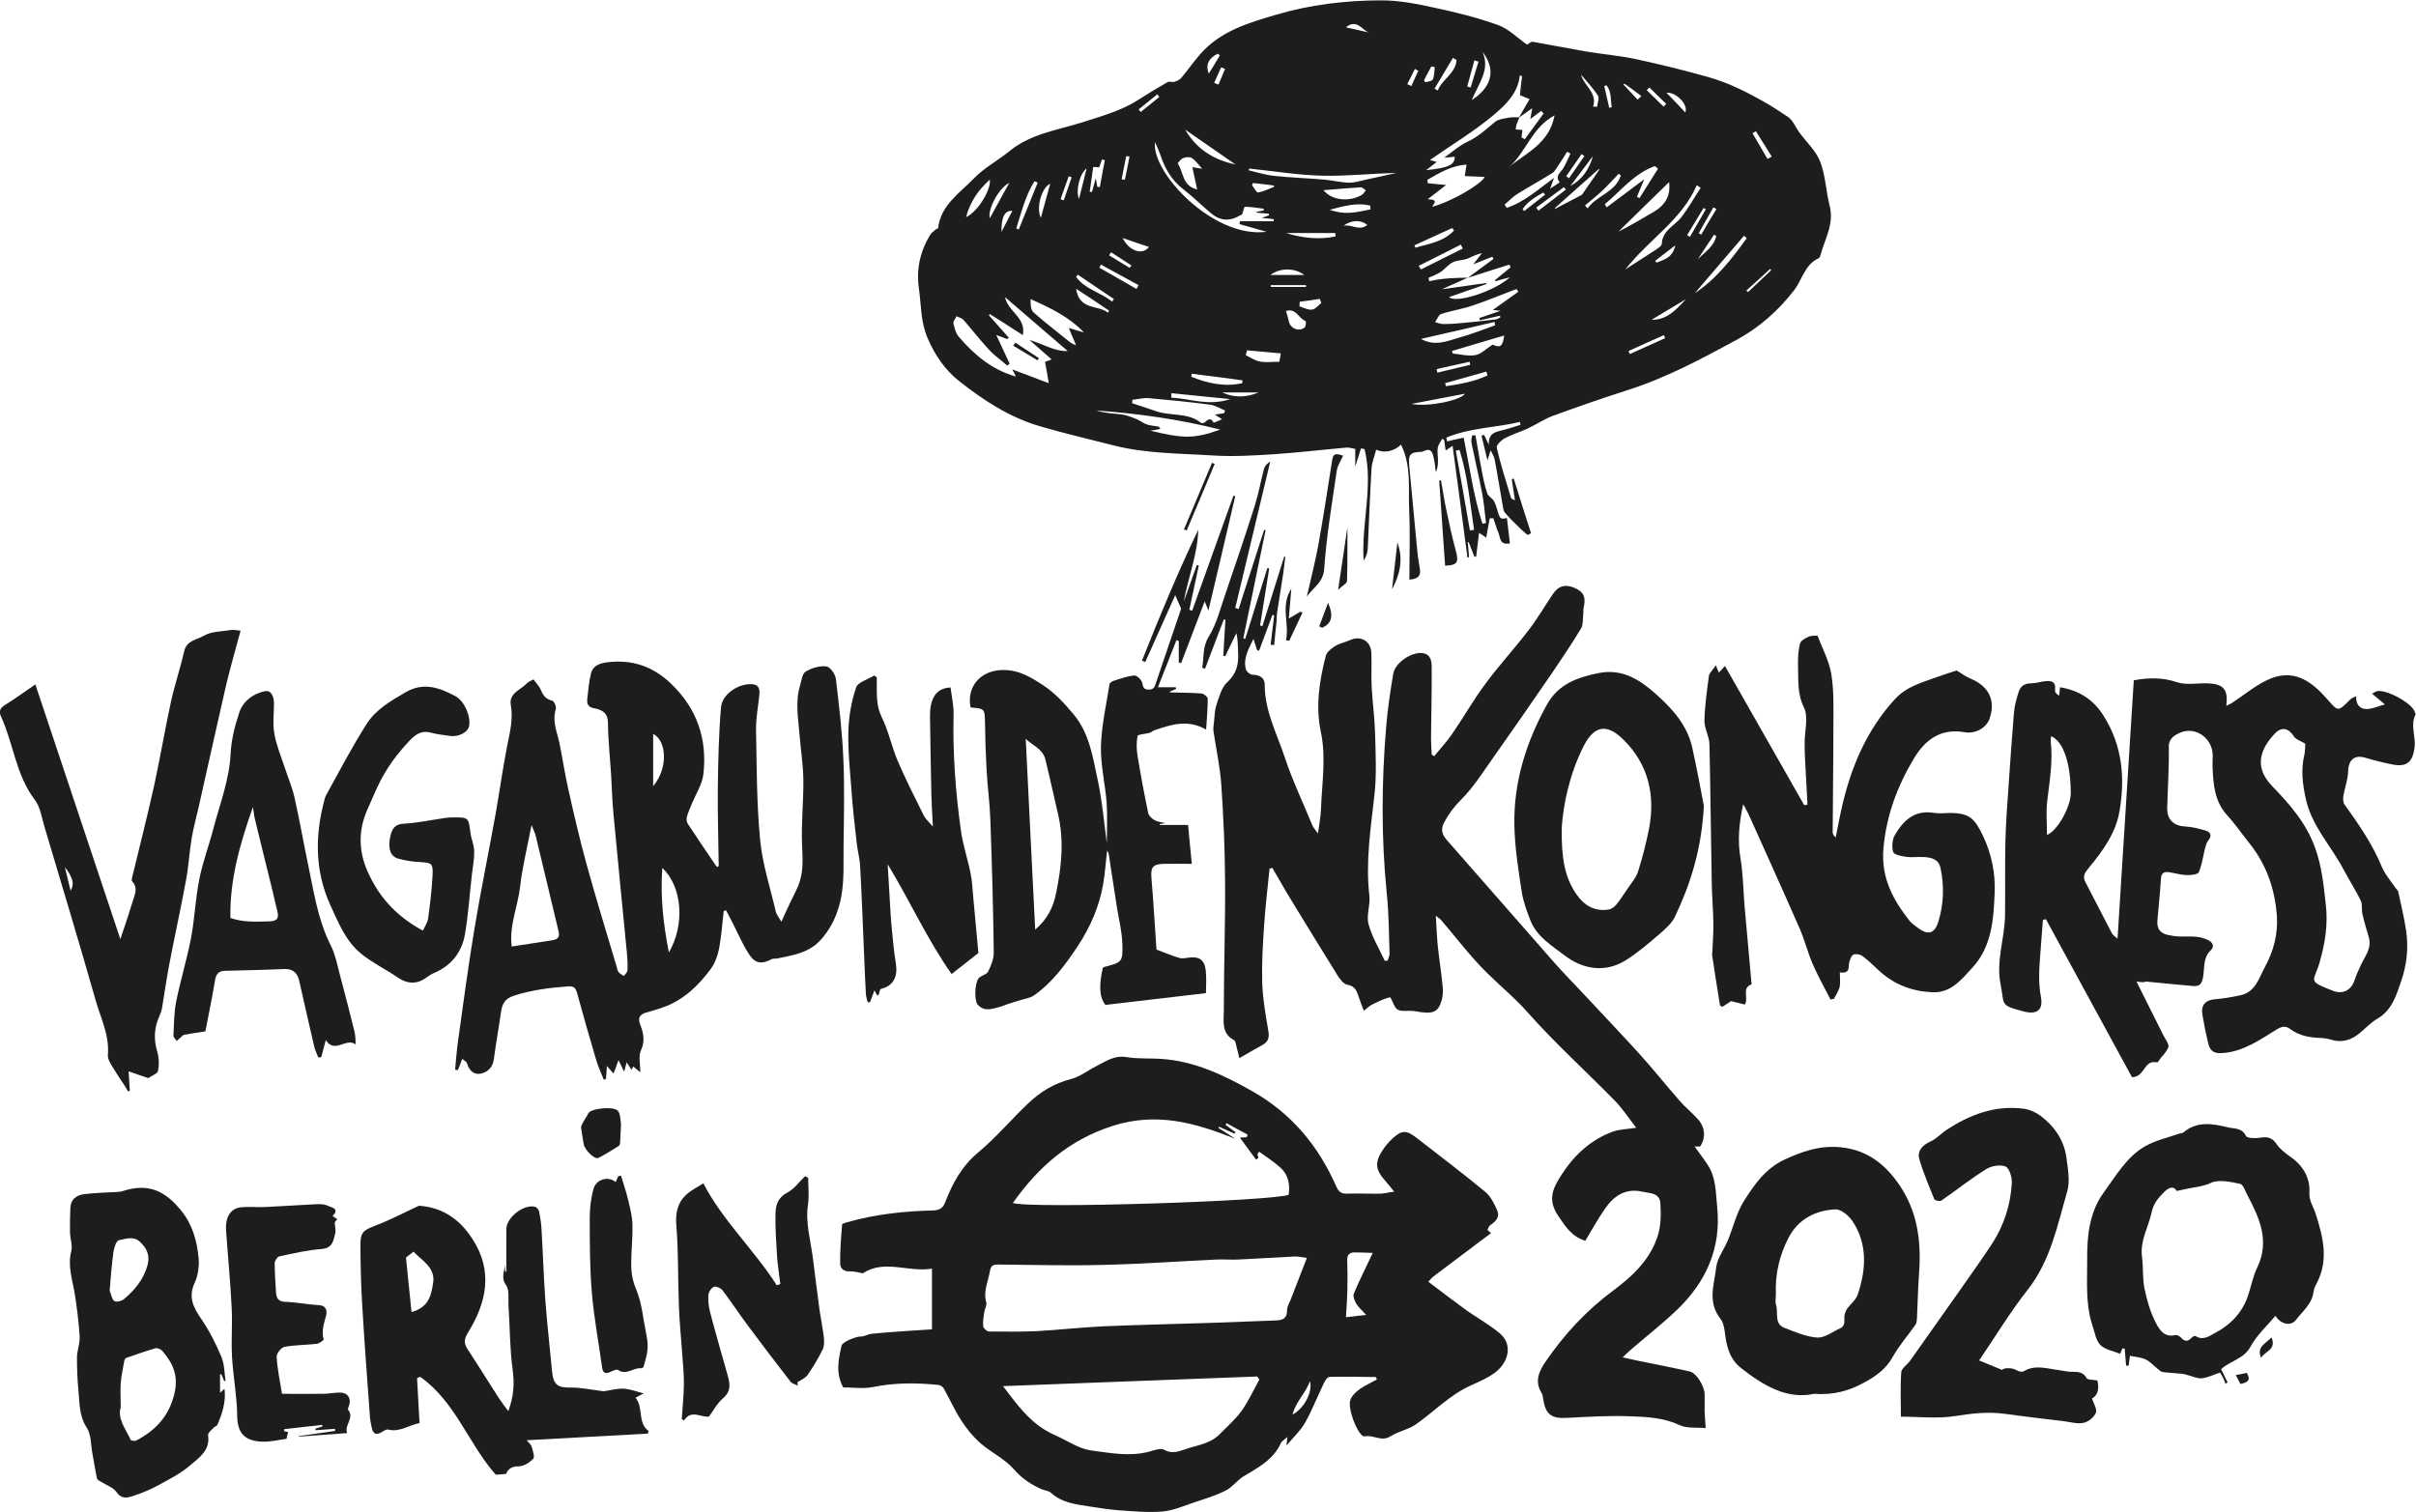 <?xml version="1.0" encoding="UTF-8"?> <svg xmlns="http://www.w3.org/2000/svg" xmlns:xlink="http://www.w3.org/1999/xlink" version="1.1" id="Ebene_1" x="0px" y="0px" viewBox="0 0 135.27 84.69" style="enable-background:new 0 0 135.27 84.69;" xml:space="preserve"> <style type="text/css"> .st0{fill:#1D1D1B;} </style> <g> <path class="st0" d="M67.98,4.64c0.08,0.03,0.16,0.07,0.24,0.1c0.12-0.29,0.25-0.58,0.37-0.88c-0.07-0.03-0.14-0.06-0.22-0.09 C68.24,4.06,68.11,4.35,67.98,4.64 M63.75,6.13c0.04,0.05,0.08,0.1,0.12,0.14c0.35-0.28,0.69-0.56,1.04-0.84 c-0.04-0.05-0.08-0.1-0.11-0.15C64.45,5.57,64.1,5.85,63.75,6.13 M90.96,4.69c-0.02,0.01-0.04,0.02-0.07,0.04 c0.27,0.28,0.53,0.57,0.8,0.85c0.07-0.07,0.14-0.14,0.21-0.2C91.59,5.14,91.28,4.92,90.96,4.69 M59.38,11.16 c0.06,0.02,0.12,0.04,0.18,0.06c0.15-0.43,0.29-0.86,0.44-1.29c-0.05-0.02-0.11-0.04-0.16-0.06C59.68,10.3,59.53,10.73,59.38,11.16 M79.41,3.96c-0.07-0.03-0.13-0.06-0.19-0.1c-0.14,0.28-0.28,0.57-0.43,0.85c0.08,0.04,0.15,0.07,0.23,0.11 C79.15,4.54,79.28,4.25,79.41,3.96 M90.1,6.04c0.05-0.01,0.09-0.03,0.14-0.04c-0.07-0.41-0.01-0.87-0.29-1.22 c-0.04,0.01-0.09,0.02-0.13,0.04C89.91,5.23,90.01,5.64,90.1,6.04 M63.25,15c0.03-0.04,0.07-0.09,0.1-0.13 c-0.38-0.25-0.76-0.5-1.14-0.74c-0.04,0.06-0.07,0.11-0.11,0.17C62.48,14.53,62.86,14.77,63.25,15 M62.8,10.04 c0.06,0.01,0.12,0.02,0.18,0.03c0.09-0.43,0.18-0.87,0.26-1.3c-0.06-0.01-0.12-0.02-0.18-0.03C62.97,9.17,62.88,9.6,62.8,10.04 M88.71,8.74c-0.05-0.04-0.1-0.07-0.16-0.11c-0.29,0.41-0.57,0.83-0.86,1.24c0.05,0.04,0.1,0.07,0.16,0.11 C88.14,9.57,88.42,9.15,88.71,8.74 M76.64,1.82c-0.38-0.13-0.66-0.79-1.28-0.29C75.85,1.64,76.24,1.73,76.64,1.82 M92.35,4.9 C92.3,4.95,92.24,5,92.2,5.05c0.31,0.3,0.62,0.61,0.94,0.92c0.05-0.05,0.1-0.1,0.15-0.15C92.97,5.51,92.66,5.2,92.35,4.9 M95.06,14.51c0.41-0.39,0.91-0.72,1.03-1.29c-0.04-0.03-0.08-0.05-0.12-0.08C95.66,13.6,95.36,14.05,95.06,14.51 M71.15,15.97 c0,0.03,0,0.07,0,0.1h1.97c0-0.03,0-0.07,0-0.1H71.15z M93.8,13.74c-0.44,0.33-0.78,0.6-1.13,0.87c0.03,0.04,0.05,0.07,0.08,0.1 C93.17,14.54,93.65,14.44,93.8,13.74 M75.22,12.64c0.47-0.09,0.89,0.32,1.33-0.04C76.21,12.3,75.67,12.31,75.22,12.64 M86.51,10.9 c-0.03-0.04-0.07-0.08-0.1-0.12c-0.44,0.25-0.87,0.5-1.16,0.93c0.03,0.04,0.06,0.07,0.09,0.11C85.74,11.51,86.12,11.2,86.51,10.9 M94.46,13.17c0.05,0.03,0.11,0.06,0.16,0.09c0.3-0.51,0.59-1.02,0.89-1.54c-0.04-0.02-0.09-0.05-0.13-0.07 C95.08,12.15,94.77,12.66,94.46,13.17 M96.1,11.71c-0.06-0.03-0.11-0.07-0.17-0.1c-0.27,0.48-0.55,0.97-0.82,1.45 c0.05,0.03,0.09,0.05,0.14,0.08C95.53,12.66,95.81,12.18,96.1,11.71 M99.17,15.13c-0.02-0.02-0.04-0.05-0.06-0.07 c-0.44,0.4-0.88,0.81-1.33,1.21c0.03,0.03,0.06,0.06,0.09,0.09C98.3,15.95,98.74,15.54,99.17,15.13 M80.33,3.76 c-0.06-0.01-0.13-0.03-0.19-0.04C80,3.97,79.87,4.23,79.73,4.49c0.02,0.04,0.05,0.08,0.07,0.12c0.15-0.05,0.38-0.06,0.42-0.16 C80.32,4.24,80.3,3.99,80.33,3.76 M82.78,3.45c-0.08-0.02-0.15-0.04-0.23-0.07c-0.13,0.49-0.27,0.97-0.4,1.46 c0.06,0.02,0.13,0.04,0.19,0.06C82.49,4.42,82.63,3.94,82.78,3.45 M56.07,12.99c0.2-0.39,0.4-0.77,0.61-1.18 C56.26,11.78,56.06,12.14,56.07,12.99 M68.3,3.1c-0.04-0.03-0.08-0.06-0.12-0.09c-0.51,0.24-0.7,0.63-0.5,1.11 C67.9,3.77,68.1,3.44,68.3,3.1 M70.15,10.25c-0.02,0.04-0.04,0.09-0.05,0.13c0.12,0.14,0.25,0.41,0.34,0.4 c0.3-0.05,0.59-0.2,0.88-0.31c0-0.03,0.01-0.05,0.01-0.08C70.94,10.34,70.55,10.29,70.15,10.25 M60.84,9.43 c-0.4,0.3-0.62,1.26-0.43,1.71C60.56,10.57,60.68,10.07,60.84,9.43 M89.19,8.74c-0.41,0.54-0.81,1.07-1.27,1.68 C88.63,10.03,88.98,9.45,89.19,8.74 M86.01,11.63c0.04,0.06,0.09,0.11,0.13,0.17c0.51-0.39,1.02-0.79,1.53-1.18 c-0.04-0.05-0.07-0.1-0.11-0.14C87.04,10.87,86.53,11.25,86.01,11.63 M80.44,20.67c0.01,0.07,0.02,0.14,0.04,0.2 c0.61-0.15,1.23-0.29,1.84-0.44c-0.01-0.06-0.03-0.12-0.04-0.17C81.66,20.4,81.05,20.53,80.44,20.67 M89.2,5.97 c0.07,0,0.15,0.01,0.22,0.01c0.02-0.21,0.14-0.49,0.05-0.62c-0.27-0.42-0.62-0.79-0.95-1.18C88.69,4.83,89.44,5.17,89.2,5.97 M68.43,21.98c0.7,0.32,1.38,0.27,2.04,0H68.43z M91.18,19.66c0.02,0.06,0.05,0.11,0.07,0.17c0.66-0.3,1.32-0.59,1.98-0.89 c-0.02-0.06-0.05-0.11-0.07-0.17C92.5,19.06,91.84,19.36,91.18,19.66 M98.96,8.9c0.08-0.04,0.16-0.09,0.24-0.13 c-0.3-0.47-0.59-0.95-0.89-1.42c-0.06,0.04-0.12,0.08-0.19,0.11C98.4,7.94,98.68,8.42,98.96,8.9 M94.36,6.3 c0.18-0.43-0.5-1.15-1.06-1.11C93.66,5.56,94,5.91,94.36,6.3 M94.4,16.75c-0.63,0.38-1.26,0.76-1.93,1.16 C93.37,17.92,93.87,17.31,94.4,16.75 M58.8,10.29c-0.51,0.23-0.8,1.43-0.52,1.9C58.45,11.56,58.62,10.96,58.8,10.29 M72.77,16.9 c0,0.09-0.01,0.17-0.01,0.26c0.23,0.07,0.48,0.21,0.7,0.18c0.19-0.02,0.35-0.24,0.52-0.38c-0.03-0.07-0.06-0.15-0.09-0.22 C73.51,16.8,73.14,16.85,72.77,16.9 M62.86,13.33c0.33,0.7,1.09,1,1.47,0.5C63.82,13.66,63.34,13.5,62.86,13.33 M55.42,12.22 c0.4-0.73,0.74-1.35,1.09-1.98C55.94,10.51,55.28,11.72,55.42,12.22 M63.63,16.18c0.04-0.07,0.08-0.14,0.12-0.21 c-0.7-0.38-1.41-0.77-2.11-1.15c-0.03,0.06-0.06,0.11-0.09,0.17C62.24,15.39,62.94,15.78,63.63,16.18 M90.75,9.83 c-0.04-0.03-0.08-0.07-0.12-0.1c-0.3,0.31-0.59,0.64-0.91,0.94c-0.31,0.3-0.65,0.56-0.98,0.84c0.05,0.05,0.1,0.11,0.15,0.16 C89.4,10.94,90.44,10.78,90.75,9.83 M62.26,16.89c0.04-0.05,0.07-0.09,0.11-0.14c-0.68-0.46-1.35-0.91-2.03-1.37 c-0.03,0.04-0.06,0.09-0.09,0.13C60.76,16.21,61.63,16.37,62.26,16.89 M73.03,15.4c-0.58-0.43-1.39-0.39-1.9,0H73.03z M81.55,3.36 c-0.07-0.04-0.13-0.08-0.2-0.12c-0.34,0.57-0.69,1.15-1.03,1.72C80.38,5,80.44,5.04,80.5,5.07C80.74,4.43,81.5,4.12,81.55,3.36 M80.91,21.46c0.02,0.06,0.03,0.11,0.05,0.17c0.8-0.12,1.59-0.26,2.32-0.6c-0.02-0.07-0.04-0.15-0.06-0.22 C82.45,21.03,81.68,21.24,80.91,21.46 M81.41,12.91c-0.03-0.05-0.07-0.1-0.1-0.14c-0.71,0.32-1.41,0.65-2.12,0.97 c0.02,0.04,0.04,0.09,0.06,0.13C80.01,13.65,80.82,13.54,81.41,12.91 M79.43,14.89c0.04,0.07,0.09,0.13,0.13,0.2 c0.78-0.39,1.56-0.78,2.34-1.17c-0.04-0.07-0.07-0.15-0.11-0.22C81.01,14.1,80.22,14.49,79.43,14.89 M74.78,13.24 c-0.01-0.06-0.01-0.13-0.02-0.19H72C72.92,13.33,73.85,13.44,74.78,13.24 M60.25,16.17c0.18,1.23,1.23,0.89,1.78,1.34 c0.02-0.04,0.05-0.08,0.07-0.11C61.52,17,60.92,16.61,60.25,16.17 M58.1,10.23c-0.06-0.03-0.12-0.06-0.18-0.08 c-0.51,0.81-0.73,1.74-1.02,2.64c0.05,0.02,0.1,0.04,0.14,0.06C57.4,11.97,57.75,11.1,58.1,10.23 M61.44,10.47c0.05,0,0.1,0,0.14,0 c0.09-0.5,0.18-1,0.28-1.5c-0.05-0.01-0.11-0.02-0.16-0.04c-0.05,0.15-0.11,0.29-0.16,0.44c-0.11-0.01-0.21-0.01-0.33-0.02 c-0.07,0.49-0.13,0.94-0.2,1.39c0.04,0,0.09,0.01,0.13,0.01c0.07-0.24,0.13-0.48,0.21-0.77C61.39,10.18,61.41,10.33,61.44,10.47 M79.03,22.62c0.91,0.19,2.76-0.2,2.99-0.57C81,22.24,80.02,22.43,79.03,22.62 M65.59,22.02c0,0.08-0.01,0.17-0.01,0.25 c1.05,0.05,2.08,0.49,3.3,0.08C67.68,22.23,66.63,22.13,65.59,22.02 M88.57,10.91c0.33-0.48,0.66-0.96,0.99-1.43H89.5 c-0.82,0.73-1.64,1.45-2.45,2.18c0.01,0.01,0.02,0.02,0.03,0.03C87.59,11.42,88.09,11.16,88.57,10.91 M72,17.42 c0.06,0.2,0.12,0.36,0.15,0.54c0.07,0.42,0.56,0.65,0.9,0.38c0.07-0.06,0.08-0.35,0.05-0.36C72.71,17.84,72.56,17.23,72,17.42 M76.73,11.73c0-0.07-0.01-0.14-0.01-0.21c-0.76-0.2-1.51,0.03-2.27,0.23c0.37,0.13,0.74,0.19,1.12,0.17 C75.95,11.9,76.34,11.8,76.73,11.73 M66.72,20.93c-0.01,0.06-0.01,0.11-0.02,0.17c0.92,0.37,1.86,0.58,2.85,0.36 c0.01-0.05,0.01-0.11,0.02-0.16C68.62,21.17,67.67,21.05,66.72,20.93 M54.09,12.16c0.64-0.28,1.41-1.53,1.33-2.1 C54.79,10.63,54.33,11.26,54.09,12.16 M83,2.9c0.45,0.99-0.2,1.76-0.6,2.71C83.76,4.72,83.62,3.68,83,2.9 M71.71,19.79 c-0.66-0.06-1.27-0.11-1.89-0.17c-0.02,0.09-0.05,0.18-0.07,0.27c0.26,0.13,0.52,0.31,0.8,0.36c0.34,0.06,0.71,0.01,1.08,0.01 C71.65,20.12,71.67,20.01,71.71,19.79 M69.17,9.21c-0.93-0.65-1.87-1.3-2.81-1.95C67,8.37,67.98,8.96,69.17,9.21 M94.89,16.42 c1.2-0.79,2.07-1.92,2.91-3.08c-0.05-0.05-0.1-0.09-0.15-0.14C96.73,14.28,95.81,15.35,94.89,16.42 M74.1,10.65 c0.49,0.6,1.46,0.66,2.14,0.27c0.1-0.05,0.15-0.17,0.23-0.26c-0.09-0.06-0.19-0.17-0.27-0.17C75.54,10.53,74.88,10.59,74.1,10.65 M81.29,19.66c0.02,0.05,0.03,0.1,0.05,0.14c0.42,0.04,0.86,0.16,1.26,0.09c0.33-0.06,0.61-0.36,0.97-0.59 c0.43,0.19,0.56,0.12,0.65-0.51C83.22,19.08,82.26,19.37,81.29,19.66 M67.31,9.45c-0.23-0.25-0.38-0.47-0.58-0.6 c-0.12-0.08-0.35-0.05-0.5,0.01c-0.12,0.05-0.3,0.28-0.29,0.3c0.34,0.47,0.23,1.25,1.09,1.45c-0.09-0.41-0.18-0.8-0.27-1.25 C66.87,9.38,67.02,9.41,67.31,9.45 M82.3,29.71c0.08-0.01,0.15-0.03,0.23-0.04c-0.22-1.5-0.36-3.01-0.81-4.47 c-0.07,0.01-0.14,0.03-0.21,0.04C81.78,26.73,82.04,28.22,82.3,29.71 M83.71,18.22c-0.01-0.06-0.02-0.13-0.03-0.19 c-1.37,0.32-2.75,0.64-4.12,0.95c0.76,0.43,1.45,0.13,2.13-0.07C82.38,18.72,83.04,18.46,83.71,18.22 M84.45,9.39 c0.96-0.82,2.29-1.32,2.59-2.93C85.73,7.17,85.43,8.58,84.45,9.39 M89.85,11.44c0.04,0.06,0.07,0.11,0.11,0.17 c0.67-0.5,1.34-1,2.1-1.57c-0.17,0.42-0.29,0.7-0.41,0.98c0.05,0.03,0.09,0.05,0.14,0.08c0.35-0.55,0.69-1.1,1.04-1.65 c-0.06-0.05-0.11-0.1-0.17-0.15C91.5,9.71,90.76,10.68,89.85,11.44 M93.45,10.2c-0.96,0.93-1.89,1.85-2.83,2.77 c0.67-0.33,1.32-0.73,1.98-1.11C93.23,11.49,93.55,10.96,93.45,10.2 M95.22,10.52c-0.07-0.05-0.15-0.1-0.22-0.15 c-0.83,1.94-2.65,3.01-4,4.72c0.63-0.41,1.14-0.73,1.64-1.06c0.15-0.1,0.39-0.24,0.4-0.37c0.04-0.76,0.71-1.01,1.1-1.49 C94.54,11.64,94.86,11.06,95.22,10.52 M87.93,8.6c-0.06-0.03-0.12-0.06-0.19-0.1c-0.17,0.27-0.33,0.53-0.51,0.8 c-0.1,0.14-0.19,0.32-0.33,0.4c-0.64,0.4-1.3,0.76-1.94,1.16c-0.26,0.16-0.48,0.4-0.72,0.6c0.04,0.06,0.08,0.12,0.12,0.18 c1-0.33,1.78-1.05,2.65-1.68c-0.07,0.18-0.12,0.34-0.22,0.61c0.25-0.16,0.39-0.26,0.54-0.36c-0.3-0.36,0.05-0.54,0.2-0.79 C87.68,9.16,87.8,8.87,87.93,8.6 M69.94,9.44c-0.01,0.03-0.01,0.07-0.02,0.1c0.47,0.11,0.94,0.26,1.42,0.31 c0.93,0.1,1.88,0.13,2.81,0.21c0.46,0.04,0.92,0.16,1.38,0.17c0.31,0.01,0.63-0.1,0.95-0.17c0.57-0.12,1.15-0.25,1.72-0.38 c-1.4,0.04-2.78,0.19-4.15,0.16C72.68,9.81,71.31,9.58,69.94,9.44 M60.69,18.62c-0.84-0.88-1.89-1.38-2.99-1.87 c0,0.29,0.01,0.6,0.16,0.74c0.67,0.59,1.37,1.13,2.07,1.69c0.09,0.07,0.22,0.11,0.32,0.16c-0.14-0.33-0.26-0.62-0.41-0.97 C60.18,18.47,60.44,18.55,60.69,18.62 M70.75,11.79c0-0.03,0-0.07,0.01-0.1c-0.35-0.04-0.71-0.11-1.06-0.11 c-0.05,0-0.09,0.27-0.15,0.41c-0.02,0.04-0.08,0.05-0.13,0.08c-0.6,0.35-1.13,0.3-1.67-0.17c-0.51-0.44-0.99-0.91-1.52-1.32 c-0.63-0.49-1-1.13-1.25-1.87c-0.07-0.21-0.17-0.42-0.31-0.75c-0.23,1.67,3.25,5.41,6.24,5.02c-0.55-0.16-1.03-0.29-1.51-0.43 c0.01-0.05,0.01-0.11,0.02-0.16h1.89c0-0.04,0-0.08,0-0.12c-0.2-0.02-0.4-0.04-0.67-0.07c0.19-0.06,0.3-0.1,0.41-0.14 c0-0.03-0.01-0.06-0.01-0.09c-0.23-0.02-0.45-0.04-0.68-0.06c0-0.02,0-0.03-0.01-0.05C70.47,11.84,70.61,11.81,70.75,11.79 M85.01,16.34c-0.03-0.05-0.06-0.1-0.09-0.15c-0.06,0.02-0.12,0.04-0.18,0.06c-0.77,0.29-1.53,0.61-2.31,0.87 c-0.57,0.19-1.18,0.28-1.75,0.47c-0.14,0.05-0.22,0.3-0.33,0.45c0.16,0.04,0.31,0.11,0.47,0.11c0.31,0,0.63-0.02,0.94-0.05 c0.66-0.06,1.32-0.13,1.98-0.21c0.09-0.01,0.18-0.08,0.27-0.12c-0.01-0.03-0.02-0.06-0.03-0.09c-0.38,0.09-0.75,0.17-1.12,0.26 c-0.01-0.04-0.02-0.09-0.03-0.13c0.37-0.12,0.73-0.25,1.18-0.4c-0.23-0.03-0.37-0.05-0.43-0.05 C84.04,17.03,84.52,16.69,85.01,16.34 M64.41,24.12c1.77,0.42,2.39,0.49,3.91-0.06c-2.28-0.58-4.6-0.9-6.94-1.07 c0.46,0.15,0.94,0.16,1.42,0.22c0.29,0.04,0.58,0.16,0.85,0.27c0.19,0.08,0.36,0.22,0.56,0.29c0.21,0.07,0.43,0.08,0.65,0.12 c0.03,0.01,0.06,0.06,0.11,0.13C64.79,24.06,64.67,24.08,64.41,24.12 M80.97,10.36c-0.35,0.27-0.64,0.49-1.04,0.8 c0.66,0.01,0.33,0.25,0.26,0.42c1.06-0.28,2.73-1.25,2.94-1.67c-0.36-0.02-0.73-0.03-1.12-0.05c0.03-0.17,0.06-0.37,0.1-0.64 c-0.86,0.05-1.52,0.47-2.19,0.85c0.01,0.06,0.01,0.13,0.02,0.19C80.28,10.3,80.62,10.33,80.97,10.36 M68.54,23.14 c0.02-0.05,0.03-0.1,0.05-0.15c-0.29-0.12-0.57-0.3-0.87-0.33c-1.13-0.15-2.26-0.26-3.39-0.36c-0.3-0.03-0.62,0.06-0.93,0.09 c0,0.06-0.01,0.12-0.01,0.19c0.46,0.15,0.91,0.31,1.37,0.46c0.81,0.27,1.75,0.05,2.48,0.64c0.04,0.03,0.15,0.02,0.19-0.01 c0.18-0.15,0.34-0.33,0.52,0c0.01,0.02,0.27-0.11,0.47-0.19c-0.15-0.1-0.24-0.16-0.4-0.26C68.25,23.18,68.39,23.16,68.54,23.14 M57.27,18.77c-0.7-0.45-1.27-0.82-1.85-1.18c-0.02,0.02-0.03,0.05-0.05,0.07c0.37,0.42,0.74,0.83,1.11,1.25 c-0.03,0.03-0.05,0.05-0.08,0.08c-0.21-0.08-0.42-0.15-0.62-0.23c0.26,0.56,0.5,1.08,0.75,1.61c-0.05,0.03-0.09,0.06-0.14,0.1 c-0.34-0.3-0.72-0.56-1.02-0.89c-0.5-0.54-0.95-1.12-1.43-1.67c-0.09-0.1-0.25-0.13-0.38-0.2c-0.06,0.13-0.2,0.28-0.18,0.39 c0.06,0.27,0.14,0.58,0.32,0.78c0.86,1,1.84,1.83,3.18,2.21c-0.07-0.14-0.13-0.25-0.2-0.4c0.69,0.26,1.33,0.5,2.04,0.77 c-0.08-0.49-0.14-0.83-0.21-1.19c0.08-0.03,0.22-0.08,0.37-0.14c-0.4-0.35-0.78-0.69-1.24-1.09c0.77,0.22,1.39,0.65,2.14,0.62 c-1.18-1.01-2.31-1.99-3.51-3.02C56.44,17.47,57.46,17.77,57.27,18.77 M85.07,6.57c-0.05,0.13-0.11,0.26-0.16,0.4 c-0.03,0.09-0.03,0.19-0.05,0.28c0.11,0.01,0.21,0.01,0.31,0.02c0.03,0,0.05,0.02,0.07,0.02c-0.02,0.14-0.03,0.27-0.05,0.41 c0.06,0.03,0.12,0.06,0.18,0.1c0.35-0.48,0.71-0.97,1.06-1.45c-0.05-0.05-0.1-0.09-0.14-0.14c-0.19,0.14-0.38,0.29-0.61,0.46 c0.03-0.18,0.06-0.33,0.11-0.61c-0.32,0.22-0.54,0.38-0.75,0.53c0.2-0.35,0.4-0.69,0.6-1.04c-0.27-0.11-0.43-0.18-0.54-0.22 c0.04-0.41,0.08-0.74,0.12-1.07c-0.04-0.01-0.09-0.02-0.13-0.03c-0.1,0.99-0.79,1.64-1.45,2.2c-1.12,0.94-2.39,1.7-3.58,2.53 c0.06,0.02,0.22,0.06,0.38,0.11c-0.17,0.14-0.35,0.27-0.59,0.46c1.27-0.13,1.6-0.3,1.6-0.75c-0.19,0.02-0.39,0.03-0.59,0.05 c0.44-0.31,0.85-0.69,1.34-0.91c0.58-0.27,1.02-0.7,1.5-1.09c0.17-0.14,0.43-0.18,0.66-0.22C84.6,6.55,84.84,6.57,85.07,6.57 M82.18,15.56c0.48-0.35,0.96-0.71,1.44-1.06c-0.02-0.04-0.05-0.08-0.07-0.12c-0.33,0.13-0.67,0.26-1.06,0.42 c0.19-0.25,0.33-0.43,0.48-0.62c-0.32,0.06-0.56,0.21-0.82,0.31c-0.26,0.09-0.56,0.08-0.81,0.2c-0.25,0.12-0.43,0.37-0.66,0.53 c-0.21,0.14-0.46,0.23-0.7,0.34c0.01,0.06,0.03,0.13,0.04,0.19c0.72-0.17,1.44-0.19,2.16-0.2c-0.46,0.21-0.92,0.41-1.45,0.65 c0.89-0.12,1.69-0.24,2.48-0.35c0,0.02,0.01,0.04,0.01,0.06c-0.69,0.24-1.38,0.48-2.09,0.73c0.39,0.37,2.53-0.32,3.41-1.11 c-0.27,0.07-0.54,0.14-0.81,0.22c-0.01-0.02-0.02-0.04-0.03-0.06c0.29-0.24,0.58-0.48,0.88-0.72c-0.02-0.05-0.05-0.1-0.07-0.15 C83.73,15.06,82.96,15.31,82.18,15.56 M85.1,23.63c-1.37,0.33-2.81,0.32-4.12,0.88c0.01,0.07,0.03,0.14,0.04,0.21 c0.3-0.07,0.59-0.14,0.93-0.21c0.33,1.63,0.55,3.26,1.05,4.82c0.07-0.01,0.13-0.02,0.2-0.04c-0.07-0.56-0.11-1.13-0.22-1.69 c-0.18-0.93-0.4-1.85-0.59-2.78c-0.03-0.14,0.01-0.29,0.03-0.43c0.06,0,0.12-0.01,0.19-0.01c0.12,0.65,0.22,1.31,0.35,1.96 c0.08,0.44,0.17,0.87,0.31,1.29c0.06,0.17,0.28,0.27,0.38,0.44c0.11,0.2,0.16,0.43,0.23,0.65c0.11,0.34,0.16,0.37,0.49,0.29 c0.06,0.47,0.11,0.94,0.17,1.42c-0.59,0.12-0.53-0.33-0.64-0.58c-0.12-0.27-0.19-0.56-0.29-0.83c-0.07,0-0.13,0.01-0.2,0.01 c-0.06,0.35-0.13,0.7-0.2,1.08c-0.11-0.08-0.21-0.15-0.4-0.27c-0.06,0.49-0.11,0.91-0.16,1.33c-0.03,0-0.07,0.01-0.1,0.01 c-0.11-0.27-0.21-0.54-0.32-0.82c-0.02,0-0.04,0.01-0.05,0.01c0.03,0.28,0.05,0.56,0.07,0.84c-0.03,0-0.06,0.01-0.09,0.01 c-0.27-2.06-0.54-4.11-0.83-6.25c-0.17,0.11-0.25,0.17-0.39,0.26c-0.03-0.22-0.05-0.4-0.08-0.59c-0.04-0.02-0.08-0.04-0.11-0.07 c-0.09,0.17-0.22,0.33-0.25,0.51c-0.04,0.21,0.01,0.44,0.01,0.67c0,0.23,0,0.45-0.12,0.69c-0.03-0.24-0.05-0.48-0.1-0.71 c-0.07-0.32-0.11-0.7-0.61-0.45c-0.02,0.01-0.03,0.02-0.05,0.02c-0.71,0.03-0.79,0.13-0.72,0.86c0.15,1.55,0.29,3.1,0.44,4.65 c0.03,0.36,0.09,0.71,0.15,1.06c0.05,0.36-0.08,0.56-0.59,0.59c0-1.29,0.05-2.56-0.01-3.83c-0.06-1.24,0.14-2.53-0.46-3.73 c-0.38,0.38-0.95,0.5-1.39,0.28c-0.09,0.37-0.24,0.72-0.26,1.07c-0.09,1.49-0.14,2.98-0.21,4.47c-0.01,0.23-0.09,0.46-0.23,0.67 c-0.14-2.09,0.56-4.17,0.05-6.24c-0.07-0.01-0.13-0.03-0.2-0.04c-0.1,0.31-0.2,0.62-0.32,1.02v-0.99 c-0.18-0.03-0.36-0.09-0.53-0.07c-1.35,0.12-2.69,0.28-4.04,0.37c-1.12,0.07-2.25,0.14-3.37,0.07c-1.87-0.12-3.77-0.1-5.61-0.57 c-1.37-0.35-2.75-0.67-4.11-1.07c-1.69-0.49-3.15-1.45-4.51-2.52c-0.79-0.62-1.37-1.46-1.79-2.45c-0.38-0.91-0.34-1.82-0.47-2.73 c-0.16-1.1,0.07-2.09,0.63-3.02c0.08-0.13,0.23-0.22,0.35-0.33c0.02-0.02,0.08-0.01,0.09-0.02c0.14-1.31,1.21-1.98,2-2.8 c0.59-0.61,1.37-1.02,2.03-1.56c1.19-0.96,2.66-1.15,4.05-1.59c1.06-0.34,2.18-0.65,3.1-1.24c0.55-0.35,1.11-0.69,1.67-1.01 c0.1-0.06,0.26,0.02,0.38-0.02c0.14-0.04,0.3-0.11,0.39-0.22c0.37-0.44,0.7-0.92,1.08-1.35c1.12-1.27,2.68-1.73,4.21-2.18 c1.92-0.57,3.92-0.81,5.92-0.81c0.97,0,1.95,0.19,2.91,0.4c1.22,0.26,2.44,0.56,3.61,0.98c0.61,0.22,1.12,0.75,1.63,1.1 c0.12-0.06,0.23-0.18,0.32-0.16c0.99,0.17,1.97,0.37,2.96,0.54c0.93,0.16,1.88,0.23,2.81,0.43c1.34,0.29,2.68,0.62,4,0.99 c1.2,0.33,2.29,0.89,3.38,1.52c0.39,0.22,0.76,0.49,1.14,0.73c0.27,0.18,0.41,0.56,0.62,0.85c0.4,0.55,0.94,1.04,1.18,1.65 c0.3,0.77,0.32,1.66,0.53,2.47c0.26,1-0.25,1.83-0.5,2.72c-0.02,0.08-0.05,0.2-0.11,0.22c-0.78,0.35-0.92,1.19-1.37,1.78 c-0.89,1.16-1.97,2.11-3.24,2.8c-1.96,1.06-3.93,2.12-6.07,2.8c-1.41,0.45-2.81,0.94-4.21,1.45c-0.49,0.18-0.93,0.49-1.41,0.71 c-0.43,0.2-0.88,0.33-1.29,0.55c-0.19,0.1-0.47,0.38-0.44,0.52c0.22,0.94,0.51,1.86,0.79,2.78c0.02,0.07,0.09,0.13,0.23,0.16 c-0.06-0.39-0.12-0.79-0.18-1.18c0.04-0.01,0.07-0.02,0.11-0.03c0.32,1.02,0.64,2.04,0.97,3.06c-0.06,0.04-0.13,0.07-0.19,0.1 c-0.13-0.11-0.26-0.21-0.38-0.33c-0.3-0.3-0.62-0.59-0.89-0.92c-0.1-0.12-0.11-0.32-0.14-0.49c-0.15-0.84-0.28-1.68-0.44-2.51 c-0.03-0.14-0.11-0.26-0.22-0.49c-0.07,0.21-0.1,0.32-0.18,0.56c-0.13-0.54-0.23-0.96-0.33-1.38c0.05-0.02,0.09-0.03,0.14-0.05 c0.07,0.15,0.14,0.3,0.27,0.56c-0.04-0.69,0.41-0.72,0.81-0.83c0.33-0.08,0.64-0.19,0.97-0.29C85.11,23.72,85.1,23.67,85.1,23.63"></path> <path class="st0" d="M73.34,77.35c-0.22,0.66-0.79,1.14-0.97,1.87C73,78.9,73.52,77.95,73.34,77.35 M76.49,73.64 c-0.26-0.29-0.45-0.44-0.56-0.64c-0.09-0.16-0.19-0.41-0.13-0.55c0.31-0.75,0.68-1.47,1.06-2.28c-0.28-0.01-0.65-0.03-1.02-0.03 c-0.29,0-0.42,0.14-0.41,0.45c0.02,0.54,0.02,1.08,0.01,1.62c-0.01,0.5-0.05,1-0.08,1.56C75.72,73.73,76.03,73.69,76.49,73.64 M70.51,77.26c-0.04-0.06-0.08-0.12-0.12-0.17c-4.7,0.18-9.41,0.35-14.23,0.54c0.76,1.01,1.4,1.88,2.36,2.46 c0.21,0.13,0.43,0.24,0.66,0.34c0.63,0.28,1.24,0.71,1.9,0.8c1.07,0.14,2.16,0.36,3.25,0.07c0.28-0.07,0.64-0.22,0.84-0.11 c0.45,0.26,0.84,0.09,1.23-0.04c0.66-0.22,1.38-0.3,1.9-0.84c0.4-0.41,0.85-0.8,1.19-1.26C69.89,78.5,70.18,77.86,70.51,77.26 M56.71,67.37c0.86,0.34,14.64-0.1,15.44-0.46c0.09-0.57-0.02-1.11-0.44-1.5c-0.37-0.34-0.8-0.61-1.21-0.91 c-0.03,0.04-0.06,0.09-0.1,0.13c0.02,0.07,0.04,0.15,0.06,0.22c-0.05,0.03-0.09,0.06-0.14,0.09c-0.28-0.38-0.56-0.77-0.9-1.23 c0.25-0.01,0.32-0.02,0.38-0.02c0.02-0.05,0.04-0.1,0.05-0.15c-0.4-0.21-0.79-0.42-1.18-0.64c-0.02,0.03-0.04,0.07-0.05,0.1 c0.19,0.14,0.37,0.27,0.56,0.41c-0.02,0.03-0.04,0.06-0.06,0.08c-0.29-0.13-0.58-0.26-0.87-0.39c-0.01,0.02-0.02,0.05-0.03,0.07 c0.32,0.2,0.64,0.41,0.95,0.61c-2.24-0.89-4.39-1.52-6.89-0.72C59.85,63.85,58.16,65.33,56.71,67.37 M73.17,70.45 c-0.32-0.04-0.5-0.09-0.68-0.08c-1.05,0.05-2.1,0.12-3.15,0.17c-0.41,0.02-0.82-0.02-1.23,0c-2.11,0.1-4.21,0.25-6.32,0.3 c-1.97,0.05-3.94,0-5.91-0.02c-0.27,0-0.4,0.06-0.45,0.35c-0.1,0.59-0.39,1.14-0.21,1.77c0.05,0.15-0.09,0.36-0.11,0.54 c-0.04,0.27-0.09,0.54-0.06,0.8c0.01,0.11,0.2,0.28,0.31,0.29c0.9,0.01,1.79,0.02,2.69-0.02c1.24-0.07,2.47-0.21,3.71-0.27 c2.09-0.09,4.18-0.13,6.27-0.2c1.14-0.04,2.28-0.09,3.42-0.13c0.37-0.01,0.62-0.12,0.61-0.57c0-0.2,0.13-0.41,0.21-0.61 C72.56,72.03,72.85,71.28,73.17,70.45 M78.06,66.74c-0.21-0.26-0.35-0.44-0.51-0.62c-0.52-0.58-0.59-0.99-0.18-1.64 c0.17-0.27,0.38-0.53,0.62-0.74c0.49-0.45,0.76-0.45,1.29-0.04c1.3,1.01,2.61,2,3.88,3.05c0.3,0.25,0.51,0.67,0.67,1.04 c0.16,0.37-0.09,0.63-0.4,0.83c-0.07,0.05-0.1,0.17-0.15,0.26c0.07,0.06,0.13,0.12,0.2,0.18c-1.08,0.81-2.16,1.63-3.24,2.44 c-0.06,0.05-0.12,0.12-0.27,0.28c0.71,0.54,1.39,1.06,2.08,1.56c0.63,0.46,1.33,0.83,1.92,1.33c0.77,0.65,0.48,1.68-0.33,2.25 c-0.6,0.42-1.26,0.61-1.85,0.96c-0.9,0.54-1.67,1.3-2.53,1.9c-0.42,0.29-0.97,0.38-1.41,0.66c-0.5,0.32-0.94-0.09-1.41,0 c-0.05,0.01-0.11,0-0.15-0.03c-0.36-0.25-0.85-1.58-0.68-2.02c0.09-0.24,0.32-0.45,0.53-0.6c0.3-0.21,0.64-0.36,0.95-0.53 c-0.03-0.08-0.05-0.14-0.06-0.14c-0.86-0.01-1.73-0.03-2.59-0.01c-0.12,0-0.26,0.23-0.33,0.38c-0.35,0.73-0.65,1.49-1.04,2.19 c-0.24,0.43-0.63,0.78-1.04,1.28c0.02-0.22,0.03-0.31,0.05-0.48c-0.15,0.14-0.31,0.22-0.36,0.33c-0.42,0.94-1.28,1.38-2.09,1.87 c-0.36,0.22-0.63,0.61-1.01,0.8c-0.55,0.28-1.15,0.46-1.73,0.65c-0.59,0.2-1.18,0.46-1.78,0.52c-0.82,0.07-1.66-0.01-2.5-0.07 c-0.54-0.04-1.07-0.13-1.6-0.21c-0.77-0.12-1.55-0.2-2.17-0.77c-0.12-0.11-0.33-0.12-0.5-0.19c-0.6-0.26-1.11-0.59-1.56-1.11 c-0.51-0.59-1.28-0.95-1.88-1.47c-0.42-0.37-0.78-0.81-1.08-1.28c-0.37-0.57-0.65-1.2-0.98-1.79c-0.05-0.1-0.2-0.19-0.31-0.2 c-1.22-0.12-2.43-0.13-3.65,0.12c-0.54,0.11-1.13,0.02-1.67,0.02c-0.44-0.81-0.26-1.58-0.09-2.34c0.05-0.22,0.84-0.52,1.07-0.51 c0.2,0.01,0.4-0.13,0.6-0.15c0.66-0.07,1.33-0.11,1.99-0.16c0.47-0.03,0.94-0.06,1.4-0.09v-3.4c-1.34,0.22-2.66-0.54-3.87,0.26 c-0.25-0.04-0.49-0.12-0.73-0.11c-0.33,0.02-0.53-0.16-0.54-0.42c-0.01-0.73,0.05-1.47,0.11-2.2c0-0.05,0.18-0.1,0.29-0.13 c1.57-0.45,3.18-0.62,4.8-0.66c0.3-0.01,0.54-0.09,0.67-0.43c0.41-1.07,0.93-2.04,1.85-2.81c1-0.83,1.85-1.85,2.8-2.75 c0.68-0.65,1.46-1.13,2.41-1.37c0.5-0.13,0.95-0.49,1.43-0.73c0.52-0.26,0.99-0.61,1.66-0.5c0.63,0.11,1.28,0.06,1.93,0.1 c1.88,0.12,3.51,0.9,5.12,1.81c2.19,1.24,3.7,3.05,4.7,5.32c0.13,0.3,0.27,0.43,0.6,0.42c0.63-0.02,1.26,0.01,1.9,0 C77.51,66.84,77.73,66.78,78.06,66.74"></path> <path class="st0" d="M94.88,64.21c0.27,0.38,0.52,0.7,0.74,1.04c0.46,0.7,0.44,1.52,0.52,2.31c0.25,2.33-0.62,4.25-2.27,5.82 c-0.81,0.77-1.69,1.46-2.54,2.19c-0.14,0.12-0.27,0.25-0.48,0.45c0.34,0.07,0.58,0.13,0.82,0.18c0.98,0.2,1.96,0.39,2.94,0.61 c0.37,0.08,0.82,0.82,0.83,1.26c0.01,0.31,0,0.62,0,0.93c0.01,0.27,0.03,0.55,0.06,0.98c-0.51-0.05-1.06,0.03-1.47-0.17 c-0.88-0.41-1.81-0.46-2.73-0.49c-1.2-0.05-2.42,0.03-3.62,0.09c-0.78,0.04-1.13-0.19-1.26-0.96c-0.03-0.15-0.04-0.32-0.11-0.44 c-0.41-0.66-0.13-1.23,0.23-1.76c1.05-1.53,2.29-2.87,3.79-3.98c1.09-0.81,2.11-1.77,2.51-3.14c0.16-0.55,0.16-1.17,0.12-1.75 c-0.04-0.59-0.61-0.55-1.01-0.64c-0.92-0.21-1.58,0.22-2.08,0.94c-0.4,0.58-0.75,1.21-1.11,1.81c-0.77-0.24-1.11-0.8-1.52-1.4 c-0.64-0.94-0.26-1.6,0.21-2.33c0.7-1.08,1.62-1.93,2.84-2.38c0.38-0.14,0.82-0.14,1.32-0.22c-0.41-0.53-0.77-1.08-1.23-1.55 c-1.6-1.63-3.3-3.17-4.82-4.88c-0.72-0.82-1.54-1.49-2.3-2.24c-0.93-0.91-1.72-1.97-2.57-2.96c-0.05-0.06-0.12-0.1-0.3-0.24 c0.04,0.65,0.06,1.18,0.11,1.7c0.08,0.75,0.2,1.49,0.27,2.23c0.03,0.25,0.02,0.52-0.04,0.76c-0.21,0.74-0.49,0.84-1.53,0.65 c-0.24-0.04-0.49,0-0.73-0.02c-0.12-0.01-0.26-0.07-0.32-0.16c-0.14-0.19-0.28-0.62-0.33-0.6c-0.36,0.09-0.7,0.26-1.03,0.43 c-0.14,0.07-0.26,0.2-0.43,0.33c-0.11-0.29-0.2-0.51-0.27-0.73c-0.12-0.33-0.18-0.65-0.65-0.73c-0.22-0.03-0.43-0.33-0.57-0.55 c-0.9-1.45-1.79-2.9-2.68-4.36c-0.33-0.54-0.63-1.09-0.95-1.63c-0.05,0.01-0.11,0.02-0.16,0.04c-0.11,1.09-0.24,2.17-0.31,3.26 c-0.07,1.04-0.13,2.09-0.1,3.13c0.03,0.88,0.18,1.75,0.33,2.62c0.07,0.38,0.06,0.66-0.31,0.86c-0.41,0.22-0.82,0.47-1.3,0.74 c-0.08-0.33-0.12-0.51-0.17-0.69c-0.03-0.11-0.05-0.28-0.13-0.32c-0.72-0.37-0.57-1.07-0.57-1.65c0-2.43,0.09-4.86,0.07-7.3 c-0.01-1.78-0.09-3.56-0.21-5.34c-0.07-1.01-0.29-2.01-0.44-3.02c-0.02-0.16,0.01-0.33,0.03-0.49c0.04-0.33,0.03-0.67,0.14-0.98 c0.15-0.44,0.28-0.96,0.59-1.25c0.53-0.48,0.66-1.02,0.62-1.67c-0.02-0.35,0-0.71-0.1-1.09c-0.21,0.43-0.41,0.86-0.62,1.29 c-0.04-0.01-0.07-0.01-0.11-0.02c0.04-0.67,0.08-1.34,0.12-2.02c-0.03-0.01-0.06-0.01-0.09-0.02c-0.35,0.92-0.7,1.84-1.05,2.76 c-0.05-0.02-0.11-0.03-0.16-0.05c0.11-0.58,0-1.15,0.37-1.75c0.44-0.71,0.64-1.56,0.92-2.36c0.57-1.66,1.13-3.32,1.66-4.99 c0.21-0.67,0.33-1.36,0.51-2.04c0.05-0.18,0.2-0.32,0.35-0.41c-0.65,2.73-1.31,5.46-1.96,8.2c0.06,0.02,0.13,0.04,0.19,0.06 c0.48-1.48,0.95-2.96,1.43-4.44c0.03,0.01,0.05,0.01,0.08,0.02c-0.42,2.02-0.83,4.04-1.25,6.06c0.04,0.01,0.07,0.02,0.11,0.03 c0.41-1.32,0.83-2.65,1.24-3.97c0.03,0.01,0.07,0.02,0.1,0.03c-0.17,1.06-0.34,2.13-0.51,3.19c0.04,0.01,0.09,0.02,0.13,0.04 c0.41-1.3,0.81-2.6,1.22-3.9c0.02,0,0.04,0.01,0.06,0.01c-0.04,0.33-0.07,0.65-0.12,0.98c-0.11,0.73-0.23,1.45-0.34,2.17 c-0.02,0.13-0.01,0.27-0.02,0.41c-0.05,0.46-0.1,0.93-0.14,1.39c-0.07-0.01-0.13-0.02-0.2-0.02c0.07-0.54,0.13-1.09,0.2-1.64 c-0.03-0.01-0.07-0.02-0.1-0.03c-0.25,0.66-0.49,1.33-0.74,1.99c-0.04,0-0.07,0-0.11,0c-0.06-0.2-0.13-0.4-0.21-0.65 c-0.27,0.56-0.58,1.07-0.43,1.69c0.03,0.14,0.25,0.32,0.38,0.32c0.4,0.01,0.68,0.16,0.68,0.57c0,1.46,0.68,2.72,1.12,4.05 c0.43,1.3,1.03,2.55,1.55,3.82c0.05,0.12,0.14,0.21,0.31,0.45c0.07-0.55,0.16-0.96,0.17-1.37c0.05-1.44,0.3-2.88-0.01-4.33 c-0.3-1.43-0.08-2.86,0.28-4.25c0.06-0.22,0.32-0.42,0.53-0.55c0.26-0.16,0.57-0.21,0.85-0.34c0.58-0.26,1.15,0.07,1.17,0.73 c0.03,0.65-0.02,1.3,0.02,1.95c0.05,0.87,0.17,1.74,0.19,2.6c0.03,1.14,0.09,2.3-0.04,3.43c-0.21,1.87-0.5,3.73-0.28,5.62 c0.06,0.52-0.18,1.1-0.05,1.58c0.19,0.72,0.6,1.38,0.91,2.06c0.05,0,0.11-0.01,0.16-0.01c0.04-0.14,0.12-0.28,0.11-0.41 c-0.04-1.13-0.04-2.27-0.16-3.39c-0.31-3.1-0.29-6.19-0.03-9.29c0.08-1,0.23-2,0.4-2.99c0.11-0.62,1.04-1.23,1.65-1.14 c0.47,0.07,0.5,0.49,0.5,0.83c0.01,1.32-0.03,2.64-0.04,3.96c0,0.3,0.03,0.6,0.04,0.9c0.05,0.02,0.1,0.05,0.14,0.08 c0.33-0.41,0.7-0.8,1-1.24c0.64-0.93,1.2-1.92,1.87-2.82c0.76-1.03,1.63-1.97,2.41-2.99c0.5-0.65,0.91-1.36,1.37-2.04 c0.31-0.46,0.71-0.56,1.24-0.32c0.48,0.21,0.61,0.51,0.48,1.08c-0.03,0.14-0.01,0.29-0.03,0.44c-0.03,0.25,0,0.54-0.12,0.74 c-0.5,0.83-1.04,1.63-1.58,2.43c-1.14,1.66-2.28,3.31-3.44,4.95c-0.53,0.75-1.03,1.54-1.68,2.19c-0.4,0.4-0.71,0.81-0.97,1.3 c-0.2,0.38-0.11,0.67,0.15,0.97c2.01,2.29,4.02,4.59,6.03,6.88c0.45,0.51,0.93,1,1.4,1.5c1.1,1.18,2.22,2.35,3.31,3.55 c0.79,0.87,1.52,1.79,2.3,2.68c0.32,0.37,0.71,0.68,1.03,1.04c0.4,0.45,0.44,1.03,0.13,1.5C95.17,64.23,95.03,64.2,94.88,64.21"></path> <path class="st0" d="M114.61,46.76c0.59-0.23,1.33-1.58,1.33-2.34c0-1.58-0.38-2.89-1.1-3.19c-0.01,0.11-0.03,0.21-0.02,0.31 c0.13,1.12-0.07,2.23-0.2,3.34C114.55,45.48,114.61,46.1,114.61,46.76 M129.07,41.65c-0.29-0.17-0.53-0.24-0.63-0.4 c-0.29-0.47-0.69-0.57-1.07-0.17c-0.78,0.82-1.22,1.84-0.16,2.94c0.98,1.01,1.92,2.08,2.41,3.46c0.38,1.04,0.48,2.1,0.6,3.19 c0.13,1.1-0.04,2.13-0.33,3.17c-0.32,1.16-0.78,1.06,0.73,1.65c0.54,0.21,1.01-0.02,1.2-0.57c0.1-0.3,0.23-0.6,0.37-0.89 c0.23-0.49,0.61-0.92,0.44-1.53c-0.13-0.44-0.26-0.87-0.36-1.31c-0.06-0.25,0.01-0.54-0.09-0.75c-0.29-0.59-0.65-1.15-0.96-1.73 c-0.69-1.33-1.77-2.4-2.12-3.97c-0.19-0.87-0.28-1.64-0.08-2.47C129.07,42.04,129.06,41.79,129.07,41.65 M119.62,54.97 c0.54,1.08,1.03,2.05,1.51,3.02c0.09,0.18,0.23,0.35,0.28,0.55c0.03,0.11-0.08,0.26-0.15,0.37c-0.08,0.12-0.18,0.23-0.28,0.34 c-0.07,0.09-0.16,0.26-0.21,0.25c-0.76-0.17-0.64,0.8-1.4,0.83c-1.55-2.85-3.19-5.85-4.82-8.85c-0.06,0.01-0.11,0.03-0.17,0.04 c-0.05,0.66-0.1,1.32-0.15,1.98c-0.06,0.78-0.11,1.55,0.04,2.33c0.14,0.76-0.24,1.01-0.99,0.81c-1.36-0.36-1.03-0.36-1.27-1.52 c-0.26-1.31,0.23-2.55,0.25-3.83c0.02-1.39-0.01-2.77,0.02-4.16c0.03-1.09,0.11-2.18,0.19-3.28c0.09-1.31,0.18-2.62,0.29-3.93 c0.03-0.39,0.14-0.78,0.26-1.16c0.1-0.32,0.32-0.49,0.69-0.49c0.27,0,0.53-0.09,0.8-0.12c0.35-0.04,0.61,0.03,0.55,0.49 c-0.02,0.11,0.07,0.23,0.23,0.32c0.02-0.14,0.03-0.28,0.05-0.47c1.08,0.18,1.87,0.69,2.44,1.6c1.05,1.66,1.21,3.48,0.89,5.34 c-0.2,1.21-0.93,2.22-1.7,3.15c-0.21,0.26-0.39,0.47-0.22,0.8c0.5,0.97,1,1.94,1.5,2.9c0.04,0.08,0.14,0.14,0.31,0.29 c0.31-4.89,0.61-9.69,0.91-14.47c0.86-0.16,1.63-0.16,2.43,0.11c0.52,0.17,1.15,0.04,1.72,0.06c0.88,0.04,1.14,0.34,1.03,1.26 c0.12-0.06,0.22-0.1,0.3-0.15c0.67-0.44,1.29-0.96,2-1.3c1.39-0.65,2.38-0.01,3.28,1c0.69,0.77,0.63,0.83,1.35,0.1 c0.08-0.08,0.2-0.11,0.34-0.19c-0.02,0.47,0.2,0.73,0.61,0.72c0.31-0.01,0.62-0.16,1-0.26c-0.26-0.22-0.48-0.4-0.72-0.6 c0.1-0.05,0.18-0.11,0.27-0.14c0.51-0.12,1.92,0.64,2.11,1.13c0.02,0.06,0.08,0.15,0.05,0.19c-0.3,0.6,0.03,1.22-0.05,1.83 c-0.1,0.8-0.42,1.11-1.21,0.96c-0.52-0.1-1.03-0.23-1.54-0.38c-0.61-0.19-0.95,0.11-0.97,0.76c-0.01,0.47-0.19,0.92-0.27,1.39 c-0.02,0.15-0.01,0.35,0.07,0.47c0.79,1.1,1.56,2.21,2.08,3.47c0.18,0.44,0.52,0.82,0.79,1.22c0.05,0.07,0.13,0.13,0.14,0.21 c0.16,0.73,0.33,1.45,0.44,2.18c0.14,0.95,0.03,1.92-0.28,2.81c-0.27,0.78-0.51,1.63-1.33,2.1c-0.38,0.22-0.68,0.56-1.03,0.84 c-0.46,0.37-0.97,0.52-1.56,0.34c-0.19-0.06-0.4-0.09-0.6-0.1c-0.6-0.02-1.18-0.12-1.68-0.49c-0.26-0.2-0.48-0.17-0.78,0.02 c-0.92,0.57-1.82,1.21-2.95,1.31c-0.49,0.05-0.75-0.05-0.87-0.52c-0.13-0.54-0.24-1.08-0.33-1.63c-0.09-0.54,0.18-0.82,0.73-0.86 c0.47-0.04,0.94-0.12,1.4-0.22c0.83-0.18,1.01-0.91,1.36-1.56c0.5-0.92,0.75-1.87,0.68-2.89c-0.11-1.51-0.59-2.89-1.55-4.08 c-0.42-0.52-0.79-1.07-1.24-1.56c-0.7-0.77-0.77-1.72-0.81-2.68c-0.01-0.22,0.01-0.45,0.01-0.67c-0.01-0.96-0.98-1.66-1.86-1.25 c-0.23,0.11-0.61,0.28-0.6,0.78c0.02,1.14-0.06,2.29-0.09,3.43c-0.01,0.66,0.38,1,1.03,1.03c0.38,0.02,0.76,0.12,1.13,0.23 c0.29,0.09,0.35,0.29,0.14,0.55c-0.09,0.12-0.14,0.28-0.18,0.43c-0.11,0.45-0.17,0.93-0.35,1.35c-0.06,0.13-0.45,0.17-0.69,0.16 c-0.32-0.01-0.64-0.11-0.96-0.16c-0.27-0.04-0.45,0.02-0.47,0.36c-0.05,0.79-0.13,1.58-0.2,2.37c-0.03,0.42,0.16,0.69,0.58,0.78 c0.23,0.05,0.47,0.09,0.7,0.09c0.53,0.01,1.05-0.06,1.56,0.2c0.27,0.13,0.37,0.36,0.15,0.57c-0.41,0.38-0.35,0.9-0.41,1.36 c-0.06,0.43-0.13,0.69-0.61,0.64c-0.88-0.08-1.76-0.16-2.63-0.25C120.04,55.03,119.9,55.01,119.62,54.97"></path> <path class="st0" d="M36.57,44.03c0.86-1.03,0.75-2.55,0-2.93V44.03z M37.08,48.61c-0.11,1.61,0.05,3.11,0.37,4.73 C38.37,51.77,38.19,49.63,37.08,48.61 M28.65,53.01c0.83-0.13,1.55-0.24,2.27-0.35c0.31-0.05,0.44-0.18,0.35-0.52 c-0.43-1.78-0.85-3.57-1.28-5.35c-0.04-0.15-0.11-0.29-0.23-0.58c-0.24,1.26-0.52,2.35-0.64,3.46 C28.99,50.78,28.5,51.84,28.65,53.01 M25.88,59.3c-0.1,0.26-0.17,0.44-0.24,0.63c-0.05-0.01-0.11-0.01-0.16-0.02 c0.05-0.52,0.09-1.05,0.16-1.57c0.29-2.08,0.57-4.17,0.91-6.24c0.36-2.18,0.81-4.35,1.2-6.52c0.22-1.24,0.39-2.49,0.63-3.72 c0.15-0.79,0.37-1.55,0.22-2.38c-0.12-0.66,0.57-0.85,0.92-1.23c0.08-0.08,0.2-0.12,0.35-0.2c0.14,0.2,0.33,0.38,0.42,0.61 c0.13,0.31,0.29,0.5,0.63,0.58c0.11,0.03,0.24,0.34,0.2,0.47c-0.22,0.69,0.08,1.3,0.21,1.94c0.17,0.85,0.3,1.71,0.49,2.55 c0.31,1.39,0.63,2.78,1.01,4.16c0.53,1.93,1.12,3.84,1.69,5.76c0.03,0.11,0.05,0.24,0.12,0.33c0.07,0.09,0.19,0.14,0.29,0.21 c0.07-0.1,0.19-0.2,0.2-0.31c0.02-0.32,0-0.65-0.03-0.98c-0.25-2.59-0.51-5.17-0.75-7.76c-0.07-0.72-0.09-1.44-0.13-2.15 c-0.06-0.99-0.17-1.97-0.18-2.96c0-0.58-0.33-0.75-0.76-0.83c-0.34-0.06-0.43-0.23-0.4-0.52c0.06-0.48,0.09-0.97,0.21-1.44 c0.11-0.43,0.49-0.57,0.91-0.62c1.36-0.16,2.52,0.2,3.54,1.17c1.49,1.41,2.07,3.13,1.84,5.12c-0.07,0.55-0.41,1.07-0.63,1.6 c-0.1,0.25-0.22,0.5-0.29,0.76c-0.03,0.12-0.02,0.29,0.04,0.38c0.52,0.8,1.06,1.58,1.59,2.37c0.02,0.03,0.05,0.04,0.08,0.06 c0.03-0.02,0.07-0.04,0.07-0.06c-0.02-1.44-0.06-2.88-0.05-4.32c0.02-1.52,0.05-3.05,0.18-4.56c0.06-0.75,1.01-1.36,1.77-1.29 c0.4,0.04,0.4,0.34,0.37,0.64c-0.06,0.62-0.19,1.25-0.18,1.88c0.04,2.07,0.03,4.15,0.23,6.2c0.13,1.36,0.57,2.69,0.88,4.03 c0.04,0.15,0.16,0.29,0.31,0.55c0.2-0.45,0.36-0.79,0.52-1.13c0.17-0.36,0.38-0.72,0.5-1.1c0.21-0.65,0.17-1.32,0.14-2.01 c-0.06-1.23,0.08-2.46,0.07-3.69c-0.01-0.83-0.14-1.66-0.21-2.49c-0.07-0.94-0.26-1.89,0.03-2.83c0.08-0.27,0.12-0.65,0.31-0.76 c0.33-0.2,0.77-0.33,1.15-0.29c0.21,0.02,0.51,0.43,0.54,0.7c0.18,1.5,0.36,3.01,0.42,4.53c0.07,1.62,0.03,3.24,0.01,4.87 c-0.01,0.93,0.04,1.89-0.13,2.8c-0.17,0.92-0.55,1.81-1.25,2.52c-0.65,0.65-1.5,0.76-2.34,0.94c-0.1,0.02-0.21-0.01-0.29,0.03 c-0.55,0.29-0.92,0.28-1.27-0.25c-0.38-0.58-0.65-1.23-0.97-1.85c-0.11-0.21-0.22-0.42-0.33-0.63c-0.04,0.01-0.09,0.03-0.13,0.04 c-0.08,0.7-0.13,1.42-0.26,2.11c-0.08,0.4-0.23,0.82-0.47,1.14c-0.69,0.94-1.53,1.74-2.65,2.14c-0.32,0.11-0.64,0.21-0.97,0.3 c-0.35,0.1-0.47,0.3-0.33,0.66c0.19,0.48,0.29,0.94,0.04,1.47c-0.14,0.3-0.03,0.74-0.03,1.21c-0.17-0.14-0.28-0.23-0.39-0.32 c-0.02,0.03-0.05,0.09-0.11,0.18c-0.09-0.14-0.16-0.25-0.26-0.42c-0.05,0.19-0.09,0.31-0.15,0.53c-0.11-0.23-0.17-0.37-0.31-0.65 c-0.12,0.34-0.2,0.55-0.28,0.75c-0.07-0.08-0.16-0.18-0.37-0.42c-0.02,0.34-0.04,0.53-0.05,0.72c-0.04,0.02-0.08,0.03-0.12,0.05 c-0.15-0.37-0.32-0.73-0.43-1.11c-0.37-1.25-0.73-2.5-1.07-3.75c-0.1-0.37-0.25-0.39-0.61-0.36c-0.98,0.07-1.93,0.2-2.89,0.5 c-0.59,0.18-0.7,0.51-0.77,1c-0.12,0.86-0.28,1.71-0.39,2.57c-0.06,0.45-0.33,0.71-0.7,0.8c-0.4,0.1-0.67-0.15-0.8-0.55 C26.15,59.48,26.02,59.42,25.88,59.3"></path> <path class="st0" d="M101.76,35.6c0.27,0.71,0.66,1.43,0.78,2.19c0.15,0.97,0.11,1.98,0.11,2.97c0,1.95-0.03,3.9-0.04,5.85 c0,0.09,0.05,0.19,0.17,0.29c0.12-0.57,0.22-1.15,0.35-1.72c0.52-2.25,1.39-4.31,2.98-6.04c0.66-0.71,1.52-0.92,2.36-1.23 c0.37-0.13,0.74-0.25,1.08-0.36c0.24,0.14,0.5,0.34,0.79,0.46c0.93,0.39,1.44,1.14,1.05,2.25c-0.19,0.53-0.82,0.85-1.39,0.75 c-1.31-0.24-2.2,0.4-2.83,1.45c-0.94,1.56-1.56,3.22-1.72,5.08c-0.13,1.62,0.53,2.84,1.45,4.01c0.13,0.17,0.33,0.3,0.5,0.43 c0.56,0.41,0.92,0.31,1.13-0.37c0.3-0.98,0.33-1.99,0.12-2.99c-0.1-0.49-0.5-0.6-0.93-0.62c-0.32-0.02-0.65,0.03-0.97-0.01 c-0.27-0.04-0.69-0.11-0.75-0.27c-0.09-0.28-0.06-0.7,0.1-0.97c0.47-0.8,1.1-1.39,2.14-1.23c0.3,0.05,0.61,0.02,0.92,0.01 c1.11,0,1.4,0.3,1.88,1.31c0.47,1.01,0.68,2.05,0.64,3.12c-0.06,1.51-0.15,3.06-1.27,4.26c-0.6,0.65-1.18,1.39-2.19,1.35 c-1.17-0.04-2.21-0.44-3.07-1.26c-0.28-0.27-0.57-0.54-0.88-0.77c-0.12-0.09-0.35-0.13-0.49-0.08c-0.11,0.04-0.18,0.24-0.23,0.38 c-0.09,0.26,0.1,0.71-0.54,0.62c0,0.28,0.04,0.56-0.01,0.81c-0.05,0.23-0.21,0.45-0.32,0.67c-0.06,0.01-0.13,0.02-0.19,0.04 c-0.34-0.66-0.7-1.31-1-1.99c-0.28-0.65-0.45-1.35-0.73-1.99c-0.94-2.15-1.91-4.28-2.87-6.42c-0.07-0.15-0.15-0.28-0.29-0.54 c-0.24,1.1-0.32,2.05-0.15,3.04c0.15,0.89,0.15,1.8,0.23,2.7c0.13,1.44,0.26,2.88,0.39,4.35c-0.57,0.2-0.16,0.71-0.37,1.13 c-0.21-0.05-0.45-0.11-0.78-0.19c-0.1,0.07-0.31,0.2-0.49,0.32c-0.08-0.06-0.13-0.07-0.13-0.09c-0.15-0.93-0.3-1.87-0.44-2.8 c-0.01-0.05,0.01-0.1,0.01-0.15c0.02-0.55,0.07-1.1,0.06-1.65c-0.01-0.75-0.08-1.5-0.09-2.25c-0.05-2.59-0.07-5.18-0.13-7.77 c-0.01-0.45-0.29-0.89-0.28-1.33c0.02-0.83,0.14-1.66,0.25-2.49c0.02-0.16,0.19-0.31,0.39-0.6c0.07,0.18,0.11,0.28,0.17,0.41 c0.12-0.13,0.19-0.2,0.34-0.37c1.5,2.64,2.97,5.22,4.44,7.8c0.06-0.01,0.12-0.02,0.18-0.04c-0.03-0.62-0.07-1.24-0.1-1.85 c-0.03-0.52-0.06-1.04-0.06-1.56c-0.01-0.69,0.23-1.48-0.04-2.03c-0.39-0.8-0.3-1.56-0.33-2.35c-0.01-0.41,0.01-0.83,0.11-1.22 c0.04-0.17,0.3-0.31,0.5-0.4C101.43,35.59,101.62,35.61,101.76,35.6"></path> <path class="st0" d="M57.96,52.06c0.71-0.6,1.02-1.29,1.17-2.04c0.3-1.46,0.46-2.93,0.11-4.42c-0.24-1.02-0.46-2.05-0.71-3.07 c-0.15-0.59-0.7-0.77-1.1-1.15C57.6,44.95,57.78,48.42,57.96,52.06 M54.34,39.62c-0.22-1.12,0.5-1.97,1.56-2.08 c0.96-0.1,1.66,0.29,2.42,0.78c0.72,0.46,1.27,1.06,1.8,1.7c0.89,1.07,1.07,2.42,1.35,3.71c0.24,1.13,0.34,2.29,0.5,3.49 c0-0.79,0.04-1.53-0.01-2.26c-0.08-1.05-0.34-2.1-0.32-3.15c0.03-1.17,0.3-2.33,0.48-3.49c0.01-0.08,0.16-0.17,0.26-0.2 c0.37-0.12,0.74-0.25,1.12-0.29c0.14-0.01,0.36,0.19,0.43,0.35c0.08,0.2,0.02,0.43,0.36,0.44c0.34,0.02,0.38-0.21,0.45-0.43 c0.48-1.41,0.96-2.82,1.39-4.1c-0.12-0.28-0.21-0.48-0.33-0.76c-0.57,1.26-1.12,2.51-1.68,3.75c-0.06-0.03-0.12-0.05-0.18-0.08 c0.98-2.47,2-4.93,3.15-7.33c-0.04,1.39-0.57,2.67-0.81,4.02c0.24-0.68,0.49-1.36,0.73-2.05c0.04,0.01,0.07,0.02,0.11,0.03 c-0.18,0.83-0.35,1.65-0.53,2.48c0.05,0.02,0.1,0.03,0.16,0.05c0.77-2.15,1.54-4.29,2.31-6.44c0.03,0.01,0.06,0.02,0.1,0.03 c-0.49,2.12-0.99,4.23-1.5,6.4c-0.06-0.15-0.11-0.28-0.21-0.51c-0.46,1.2-0.89,2.33-1.32,3.46c-0.04-0.01-0.09-0.02-0.13-0.04v-1.2 c-0.04-0.02-0.09-0.03-0.13-0.05c-0.34,0.86-0.67,1.72-1.04,2.64h1c0.01,0.03,0.02,0.06,0.02,0.09c-0.12,0.05-0.25,0.11-0.39,0.17 c0.05,0.01,0.09,0.03,0.13,0.03c0.56,0.02,1.13,0.01,1.69,0.06c0.12,0.01,0.34,0.19,0.34,0.29c0,0.56-0.05,1.13-0.09,1.73 c-1.05-0.6-1.99-0.27-2.93,0.05c-0.08,0.03-0.14,0.11-0.22,0.13c-0.24,0.07-0.67,0.08-0.69,0.18c-0.07,0.37-0.06,0.78,0.01,1.16 c0.17,1.06,0.37,2.11,0.59,3.16c0.03,0.15,0.2,0.3,0.35,0.39c0.14,0.09,0.33,0.1,0.6,0.17c-0.18,0.03-0.25,0.04-0.31,0.05 c0,0.02,0,0.03,0,0.05h1.59c0.07,0.73,0.13,1.42,0.21,2.18c-0.56,0-1.08-0.02-1.6,0c-0.6,0.02-0.71,0.21-0.66,0.8 c0.11,1.33,0.19,2.65,0.28,4c0.42,0.16,0.83,0.33,1.25,0.46c0.15,0.05,0.32,0.03,0.48,0c0.64-0.1,0.96,0.09,1.03,0.71 c0.05,0.46,0.01,0.93,0.01,1.27c-1.88,0.22-3.7,0.43-5.63,0.66c-0.42-0.55-0.3-1.3-0.15-2.06c0.02-0.02,0.04-0.05,0.07-0.06 c1.02-0.27,1.06-0.27,1.03-1.31c-0.02-0.67-0.19-1.34-0.3-2.01c-0.14-0.91-0.28-1.82-0.42-2.73c-0.02-0.16-0.02-0.32-0.13-0.48 c-0.08,0.64-0.12,1.29-0.23,1.92c-0.22,1.22-0.7,2.34-1.38,3.38c-0.7,1.06-1.44,2.08-2.49,2.82c-0.19,0.13-0.45,0.17-0.68,0.24 c-0.26,0.08-0.52,0.15-0.78,0.24c-0.16,0.05-0.32,0.13-0.48,0.17c-0.42,0.11-0.87,0.27-1.22-0.15c-0.19-0.23-0.15-1.23,0.07-1.47 c0.14-0.15,0.44-0.2,0.52-0.36c0.17-0.34,0.33-0.73,0.32-1.1c-0.03-2.47-0.1-4.94-0.19-7.41c-0.03-0.92-0.16-1.84-0.21-2.77 c-0.05-0.89-0.08-1.78-0.09-2.67C55.13,39.69,55.14,39.69,54.34,39.62"></path> <path class="st0" d="M23.04,73.48c0.99-0.26,1.11-0.99,1.21-1.63c0.14-0.85-0.61-1.24-1.1-1.75c-0.16,0.13-0.28,0.22-0.42,0.33 C22.83,71.41,22.93,72.41,23.04,73.48 M36.04,78.04c-0.17,0.09-0.3,0.15-0.46,0.24c0.47,0.56,0.09,1.39,0.74,1.87 c-0.02,0.05-0.03,0.09-0.05,0.14c-2.24,0.12-4.48,0.24-6.78,0.37c0.13,0.16,0.25,0.25,0.28,0.37c0.06,0.22,0.18,0.56,0.09,0.66 c-0.2,0.22-0.54,0.43-0.82,0.43c-0.4,0-0.59,0.15-0.71,0.43c-0.2,0.01-0.37,0.03-0.57,0.04c-1.51-1.69-2.25-4.08-4.23-5.48 c-0.06,0.02-0.12,0.05-0.18,0.07c0.05,0.83,0.09,1.67,0.14,2.52c-0.61,0.11-1.11,0.53-1.76,0.36c-0.12-0.03-0.3,0.12-0.44,0.19 c-0.33,0.16-0.43-0.07-0.48-0.32c-0.06-0.25-0.1-0.51-0.11-0.76c-0.15-2.03-0.3-4.06-0.42-6.09c-0.07-1.09-0.09-2.19-0.1-3.28 c-0.01-0.79,0.14-0.89,0.86-1.17c0.77-0.29,1.51-0.68,2.26-1.03c0.07-0.03,0.14-0.08,0.2-0.07c1.29,0.1,2.24,0.76,2.94,1.84 c1.19,1.81,0.8,3.58-0.23,5.25c-0.28,0.45-0.22,0.66,0.02,1.02c0.58,0.88,1.13,1.78,1.7,2.66c0.15,0.23,0.32,0.45,0.53,0.73 c0.31-0.84,0.35-1.55,0.24-2.34c-0.16-1.18-0.15-2.39-0.23-3.58c-0.02-0.39,0.06-0.88-0.14-1.14c-0.3-0.41-0.07-0.76-0.07-1.14 c0.01,0.13,0.02,0.26,0.03,0.39c0.02,0,0.04,0,0.06-0.01c0-0.79-0.01-1.59,0-2.38c0.01-0.66,1-1.42,1.62-1.24 c0.09,0.03,0.19,0.16,0.21,0.25c0.07,0.33,0.12,0.67,0.14,1.01c0.08,1.36,0.12,2.72,0.22,4.07c0.1,1.3,0.25,2.6,0.37,3.9 c0.07,0.72,0.31,0.9,1,0.89c0.59-0.01,1.18,0.12,1.77,0.19c0.03,0,0.07,0.02,0.1,0.02c0.37-0.05,0.74-0.16,1.11-0.15 C35.28,77.79,35.63,77.93,36.04,78.04"></path> <path class="st0" d="M3.63,48.56c0.1,0.42,0.21,0.84,0.32,1.32C4.18,49.53,4.09,49.15,3.63,48.56 M8.3,60.38 c-0.34-0.12-0.7-0.24-1.1-0.38c0.03,0.4,0.05,0.74,0.07,1.09c-0.03,0.01-0.06,0.02-0.1,0.03C7.1,61,7.03,60.88,6.95,60.76 c-0.24-0.36-0.48-0.72-0.7-1.09c-0.1-0.17-0.22-0.38-0.21-0.57c0.1-1.12-0.41-2.1-0.7-3.13c-0.92-3.24-1.9-6.47-2.86-9.7 c-0.15-0.51-0.23-1.09-0.54-1.49c-1.05-1.38-1.18-3.11-1.87-4.62c-0.14-0.3-0.09-0.49,0.2-0.67c0.56-0.35,1.1-0.74,1.71-1.16 C3.57,43.1,5.14,47.8,6.74,52.6c0.06-0.18,0.09-0.28,0.12-0.37c0.2-0.59,0.4-1.18,0.58-1.78c0.11-0.36,0.3-0.73-0.04-1.09 c-0.06-0.06,0.01-0.26,0.04-0.39c0.4-1.66,0.82-3.3,1.19-4.97c0.34-1.56,0.6-3.13,0.94-4.69c0.21-0.96,0.53-1.9,0.75-2.86 c0.14-0.59,0.71-0.62,1.08-0.84c0.44-0.26,1.03-0.24,1.56-0.33c0.13-0.02,0.26,0.02,0.51,0.04c-0.28,1.05-0.57,2.04-0.81,3.05 c-0.52,2.26-1.02,4.53-1.53,6.8c-0.13,0.59-0.3,1.18-0.4,1.78c-0.13,0.78-0.17,1.59-0.32,2.37c-0.29,1.58-0.64,3.15-0.94,4.73 c-0.15,0.78-0.26,1.58-0.39,2.36c-0.03,0.18-0.09,0.35-0.16,0.51c-0.29,0.64-0.32,1.28-0.12,1.96c0.1,0.34,0.12,0.73,0.05,1.07 C8.84,60.13,8.51,60.23,8.3,60.38"></path> <path class="st0" d="M99.43,72.47c0,0.21-0.05,0.43,0.01,0.61c0.14,0.44-0.13,1.06,0.48,1.29c0.6,0.23,1.21,0.5,1.83,0.54 c0.42,0.02,0.86-0.33,1.28-0.52c0.35-0.16,0.19-0.51,0.25-0.77c0.03-0.12,0.08-0.24,0.15-0.34c0.19-0.26,0.48-0.48,0.58-0.77 c0.47-1.4,0.57-2.82-0.29-4.12c-0.21-0.31-0.64-0.67-0.95-0.66c-1.11,0.05-2.07,0.54-2.61,1.55 C99.64,70.27,99.38,71.34,99.43,72.47 M101.57,78.06c-1.52,0.33-2.84-0.46-4.1-1.45c-0.48-0.38-0.69-0.87-0.81-1.43 c-0.1-0.45-0.08-1-0.33-1.32c-0.75-0.94-0.35-1.93-0.24-2.89c0.06-0.51,0.43-0.98,0.64-1.48c0.31-0.74,0.49-1.55,0.9-2.21 c0.59-0.93,1.21-1.84,2.29-2.34c0.91-0.42,1.81-0.74,2.82-0.71c1.72,0.06,2.88,0.96,3.77,2.39c0.92,1.5,1.06,3.12,0.93,4.81 c-0.06,0.79-0.07,1.59-0.11,2.39c-0.01,0.13-0.02,0.28-0.09,0.38c-0.42,0.6-0.91,1.15-1.26,1.78c-0.38,0.69-0.96,1.1-1.61,1.45 C103.55,77.88,102.69,78.14,101.57,78.06"></path> <path class="st0" d="M87.44,46.37c-0.02,1.64,0.15,2.72,0.8,3.68c0.44,0.65,1.02,1.01,1.81,0.89c0.16-0.02,0.33-0.14,0.44-0.27 c0.22-0.27,0.41-0.57,0.61-0.86c0.21-0.32,0.49-0.63,0.61-0.99c0.25-0.79,0.46-1.6,0.62-2.42c0.36-1.9-0.05-3.61-1.44-4.98 c-0.88-0.87-1.6-0.84-2.21,0.34C87.86,43.37,87.52,45.1,87.44,46.37 M95.4,45.14c-0.14,2.48-0.76,4.38-1.62,6.2 c-0.19,0.39-0.57,0.71-0.91,1.01c-0.59,0.5-1.18,1.01-1.83,1.42c-1.19,0.75-2.45,0.5-3.45-0.27c-0.69-0.53-1.53-1.03-1.89-1.92 c-0.21-0.53-0.42-1.09-0.5-1.65c-0.19-1.21-0.38-2.43-0.41-3.65c-0.06-2.43,0.64-4.68,1.81-6.8c0.64-1.17,1.72-1.55,2.93-1.79 c1.3-0.25,2.27,0.37,3.16,1.16c0.93,0.83,1.78,1.75,2.06,3.03C95.02,43.09,95.24,44.32,95.4,45.14"></path> <path class="st0" d="M121.88,66.7c-0.18-0.28-0.41-0.23-0.69,0.04c-0.34,0.33-0.62,0.66-0.72,1.15c-0.18,0.83-0.66,1.59-0.54,2.5 c0.08,0.59,0.02,1.2,0.14,1.78c0.13,0.64,0.32,1.29,0.61,1.87c0.2,0.39,0.48,0.89,1.12,0.73c0.09-0.02,0.24,0.06,0.31,0.14 c0.21,0.24,0.39,0.23,0.6,0.01c0.05-0.06,0.17-0.12,0.21-0.1c0.43,0.29,0.84-0.03,1.12-0.18c0.84-0.44,1.5-1.12,1.82-2.06 c0.18-0.53,0.28-1.1,0.52-1.59c0.71-1.47,0.14-2.75-0.53-4.02c-0.13-0.24-0.25-0.63-0.43-0.67c-0.54-0.11-1.2-0.26-1.64-0.05 c-0.41,0.19-0.79,0.22-1.19,0.3C122.37,66.59,122.15,66.64,121.88,66.7 M124.3,76.87c-0.34,0.11-0.67,0.28-1.02,0.32 c-0.25,0.03-0.51-0.11-0.77-0.17c-0.11-0.03-0.21-0.07-0.32-0.08c-0.37-0.04-0.74-0.05-1.11-0.1c-0.11-0.02-0.21-0.13-0.31-0.21 c-0.22-0.17-0.4-0.39-0.65-0.5c-0.26-0.12-0.56-0.13-0.87-0.2c-0.02,0.17-0.04,0.36-0.07,0.55c-0.05,0-0.09,0.01-0.14,0.01 c-0.03-0.32-0.05-0.64-0.08-0.96c-0.04,0-0.08-0.01-0.13-0.01c-0.04,0.11-0.09,0.21-0.13,0.3c-0.38-0.16-0.84-0.23-1.1-0.49 c-0.26-0.27-0.32-0.73-0.45-1.11c-0.4-1.22-0.28-2.49-0.29-3.73c-0.01-1.29,0.13-2.62,0.93-3.71c0.69-0.94,1.29-2.01,2.34-2.6 c0.58-0.32,1.25-0.47,1.88-0.69c0.08-0.03,0.18-0.02,0.24-0.07c0.77-0.65,1.64-0.49,2.5-0.28c0.34,0.08,0.77,0.01,1,0.48 c0.06,0.13,0.52,0.14,0.77,0.1c0.4-0.07,0.69-0.03,0.94,0.35c0.19,0.28,0.49,0.51,0.77,0.71c0.7,0.48,1.12,1.18,1.07,1.98 c-0.03,0.5,0.23,0.82,0.35,1.21c0.42,1.31,0.75,2.6,0.05,3.92c-0.08,0.15-0.15,0.31-0.17,0.48c-0.09,0.67-0.61,1.06-0.98,1.55 c-0.28,0.37-0.85,0.26-1.15-0.23c-0.48,0.58-1.05,1.09-1.39,1.72c-0.38,0.71-1.15,0.8-1.65,1.27c0.14,0.28,0.25,0.51,0.36,0.74 c-0.04,0.03-0.08,0.05-0.12,0.08C124.54,77.28,124.42,77.07,124.3,76.87"></path> <path class="st0" d="M6.14,72.28c0.09,0.23,0.13,0.5,0.27,0.59c0.12,0.07,0.41-0.01,0.54-0.12c0.6-0.51,1.09-1.1,1.31-1.89 c0.15-0.55-0.04-0.95-0.42-1.31c-0.37-0.35-0.81-0.16-1.19-0.09c-0.14,0.03-0.27,0.43-0.3,0.67C6.25,70.84,6.2,71.56,6.14,72.28 M6.76,78.81c-0.2,0.66,0.28,1.21,0.55,1.82c0.02,0.06,0.25,0.09,0.33,0.04c1.08-0.57,1.83-1.36,2.13-2.64 c0.23-0.99-0.09-1.68-0.67-2.36c-0.08-0.1-0.28-0.19-0.4-0.16c-0.55,0.16-1.09,0.35-1.63,0.54c-0.05,0.02-0.1,0.1-0.11,0.16 c-0.07,0.42-0.17,0.83-0.2,1.25C6.73,77.88,6.76,78.31,6.76,78.81 M12.55,77.34c-0.05-0.13-0.11-0.25-0.16-0.38 c-0.02,0-0.05,0.01-0.07,0.01V78c0.07-0.06,0.14-0.13,0.25-0.22c0.09,0.74-0.13,1.39-0.4,2.02c-0.03,0.07-0.15,0.09-0.2,0.15 c-0.12,0.14-0.34,0.3-0.32,0.43c0.13,0.86-0.52,1.27-1.01,1.69c-0.54,0.47-1.21,0.8-1.85,1.15c-0.43,0.23-0.88,0.41-1.34,0.56 c-0.32,0.11-0.65,0.19-0.93-0.22c-0.17-0.25-0.54-0.37-0.82-0.55c-0.1-0.06-0.25-0.12-0.27-0.21c-0.1-0.47-0.17-0.95-0.26-1.42 c-0.09-0.48-0.06-1.04-0.31-1.42c-0.44-0.67-0.4-1.4-0.47-2.11C4.33,77.23,4.31,76.61,4.31,76c0.01-0.38,0.17-0.76,0.15-1.14 c-0.05-0.81-0.15-1.63-0.28-2.43c-0.13-0.78-0.4-1.54-0.19-2.36c0.08-0.32-0.06-0.7-0.07-1.05c-0.01-0.46,0-0.92,0.02-1.38 c0.02-0.47,0.35-0.71,0.76-0.76c0.64-0.08,1.3-0.09,1.95-0.13c0.08-0.01,0.17-0.02,0.24-0.05c1.5-0.48,2.42,0.07,3.26,1.11 c0.62,0.76,0.88,1.69,0.97,2.64c0.04,0.46-0.03,0.98-0.22,1.39c-0.37,0.8-0.08,1.38,0.37,2.03c0.45,0.66,0.82,1.39,1.13,2.13 c0.17,0.41,0.16,0.89,0.23,1.34C12.61,77.33,12.58,77.34,12.55,77.34"></path> <path class="st0" d="M110.81,76.19c0.52,0.21,0.88,0.37,1.28,0.53c0.09-0.12,0.56-0.14,0.82,0.02c0.11,0.06,0.3,0.12,0.39,0.06 c0.65-0.39,1.3-0.15,1.96-0.07c0.16,0.02,0.33,0.06,0.49,0.08c0.38,0.06,0.81-0.1,1.08,0.37c0.06,0.11,0.37,0.09,0.6,0.13 c0.11,0.45,0.04,0.83-0.3,1.01c0.09,0.29,0.29,0.6,0.22,0.79c-0.1,0.25-0.41,0.51-0.67,0.57c-0.34,0.08-0.72-0.03-1.08-0.08 c-1.12-0.13-2.24-0.27-3.36-0.42c-0.95-0.13-1.86-0.02-2.8,0.13c-0.96,0.15-1.97,0.03-3.01,0.03c0-0.89-0.04-1.69,0.02-2.49 c0.02-0.23,0.34-0.42,0.5-0.65c0.95-1.34,1.9-2.68,2.84-4.02c0.59-0.84,1.18-1.67,1.74-2.52c0.67-1.03,1.04-2.18,1.11-3.4 c0.02-0.32-0.14-0.84-0.35-0.93c-0.3-0.12-0.8-0.04-1.09,0.15c-0.87,0.54-1.67,1.18-2.51,1.76c-0.08,0.06-0.36-0.01-0.39-0.08 c-0.3-0.74-0.62-1.49-0.84-2.25c-0.13-0.46,0.18-0.78,0.64-0.99c0.33-0.15,0.59-0.45,0.9-0.65c1.3-0.85,2.7-1.38,4.28-1.18 c0.34,0.04,0.7,0.2,0.97,0.4c0.78,0.59,1.32,1.37,1.45,2.36c0.08,0.62,0.21,1.3,0.04,1.88c-0.55,1.9-0.93,3.87-2.21,5.5 C112.54,73.49,111.73,74.84,110.81,76.19"></path> <path class="st0" d="M12.9,51.41c0.7,0.25,1.43,0.21,2.18,0.19c0.49-0.01,0.54-0.22,0.44-0.61c-0.1-0.38-0.18-0.76-0.27-1.14 c-0.33-1.33-0.66-2.66-0.98-3.99c-0.05-0.19-0.06-0.4-0.11-0.66C13.43,47.27,12.86,49.26,12.9,51.41 M11.5,57.76 c-0.39,0.06-0.79,0.12-1.19,0.19c-0.06,0.01-0.11,0.08-0.16,0.12c-0.09,0.08-0.17,0.15-0.26,0.23c-0.06-0.1-0.18-0.2-0.18-0.29 c0.03-0.63,0.03-1.28,0.15-1.9c0.24-1.19,0.6-2.36,0.83-3.55c0.21-1.1,0.25-2.22,0.47-3.32c0.19-0.97,0.55-1.91,0.8-2.88 c0.36-1.37,0.88-2.69,0.95-4.14c0.04-0.78,0.24-1.58,0.49-2.33c0.22-0.64,0.79-1.05,1.43-1.18c0.36-0.07,0.51,0.31,0.51,0.68 c0,0.56-0.08,1.14,0.02,1.69c0.11,0.65,0.37,1.27,0.58,1.9c0.18,0.56,0.42,1.11,0.55,1.69c0.28,1.23,0.49,2.47,0.75,3.7 c0.33,1.56,0.55,3.15,1.29,4.6c0.23,0.46,0.34,1,0.47,1.51c0.29,1.07,0.56,2.15,0.83,3.22c0.06,0.24,0.08,0.49,0.08,0.79 c-0.54-0.4-1.16,0.55-1.67-0.24c-0.09,0.36-0.17,0.66-0.25,0.95c-0.05,0.01-0.11,0.02-0.17,0.02c-0.08-0.21-0.18-0.4-0.23-0.62 c-0.28-1.21-0.56-2.43-0.83-3.64c-0.1-0.47-0.35-0.71-0.85-0.69c-1.11,0.05-2.21,0.07-3.32,0.1c-0.31,0.01-0.48,0.15-0.54,0.47 C11.89,55.81,11.69,56.77,11.5,57.76"></path> <path class="st0" d="M23.68,52.12c0.11-0.25,0.26-0.46,0.29-0.68c0.11-0.81,0.21-1.63,0.25-2.45c0.03-0.65-0.07-0.67-0.69-0.71 c-0.42-0.02-0.85-0.08-1.25-0.2c-0.43-0.12-0.58-0.59-0.42-1.27c0.09-0.37,0.24-0.66,0.75-0.68c0.77-0.04,1.54-0.21,2.31-0.32 c0.13-0.02,0.27-0.03,0.41-0.03c0.91-0.01,0.9-0.01,1.01,0.87c0.05,0.35,0.21,0.69,0.21,1.04c0.01,0.43-0.08,0.87-0.13,1.3 c-0.13,1.12-0.2,2.24-0.39,3.35c-0.18,1.01-0.78,1.76-1.75,2.16c-0.12,0.05-0.24,0.13-0.35,0.21c-0.54,0.41-1.07,0.43-1.65,0.04 c-0.67-0.46-1.42-0.82-2.05-1.33c-0.87-0.7-1.28-1.74-1.74-2.74c-0.84-1.86-0.86-3.77-0.37-5.71c0.04-0.15,0.07-0.31,0.14-0.44 c0.74-1.34,1.45-2.7,2.27-3.99c0.51-0.8,1.34-1.28,2.16-1.76c1.02-0.6,1.91-0.27,2.81,0.21c0.5,0.27,0.88,1.14,0.76,1.69 c-0.07,0.33-0.56,0.59-1.03,0.54c-0.39-0.05-0.78-0.1-1.16-0.2c-0.52-0.13-0.88,0.18-1.16,0.48c-0.51,0.54-0.98,1.14-1.36,1.78 c-0.39,0.65-0.68,1.38-0.99,2.08c-0.55,1.25-0.47,2.49,0.14,3.7C21.34,50.39,22.32,51.39,23.68,52.12"></path> <path class="st0" d="M49.09,37.94c0,0.17,0,0.34,0,0.51c0,0.59,0,1.15,0.28,1.72c0.38,0.77,0.55,1.63,0.88,2.42 c0.45,1.05,0.97,2.07,1.48,3.1c0.09,0.18,0.26,0.32,0.5,0.6c-0.04-0.81-0.08-1.47-0.09-2.12c-0.03-1.35-0.05-2.71-0.07-4.06 c0-0.22,0.01-0.45,0.06-0.66c0.12-0.52,0.4-0.91,1.09-0.95c0.06,0.49,0.18,1,0.17,1.51c-0.05,2.18,0.11,4.35,0.41,6.5 c0.11,0.81,0.38,1.59,0.54,2.39c0.09,0.44,0.11,0.89,0.15,1.34c0.1,1.05,0.19,2.1,0.29,3.13c-0.47,0.37-0.93,0.74-1.5,1.18 c-1.34-1.89-2.33-4.09-3.58-6.15c0.05,0.79,0.09,1.58,0.14,2.37c0.02,0.34,0.04,0.68,0.07,1.02c0.07,0.73,0.13,1.46,0.25,2.18 c0.11,0.71-0.12,1.24-0.83,1.41c-0.15,0.04-0.06,0.75-0.37,0.08c-0.1,0.27-0.17,0.47-0.25,0.67c-0.04,0-0.09-0.01-0.13-0.01 c-0.04-0.15-0.09-0.31-0.1-0.46c-0.04-0.73-0.07-1.46-0.1-2.2c-0.07-1.64-0.13-3.28-0.22-4.92c-0.02-0.46-0.15-0.91-0.2-1.37 c-0.11-0.98-0.22-1.96-0.29-2.95c-0.08-1.09-0.2-2.18-0.17-3.27c0.02-0.82,0.17-1.67,0.43-2.44c0.1-0.31,0.67-0.46,1.02-0.68 C48.99,37.86,49.04,37.9,49.09,37.94"></path> <path class="st0" d="M43.69,71.91c-0.06-0.5-0.14-1-0.18-1.5c-0.05-0.81-0.11-1.63-0.09-2.45c0.01-0.47,0.14-0.9,0.66-1.17 c0.39-0.2,0.67-0.61,1-0.92c0.06,0.03,0.12,0.07,0.17,0.1c0,0.49,0.06,1-0.01,1.48c-0.16,1.05,0.16,2.05,0.28,3.07 c0.12,0.96,0.24,1.92,0.37,2.88c0.07,0.48,0.17,0.96,0.23,1.45c0.03,0.24,0.04,0.52-0.06,0.73c-0.24,0.49-0.53,0.97-0.84,1.42 c-0.13,0.19-0.38,0.28-0.58,0.42c0.01,0.06,0.02,0.12,0.03,0.18c-0.14-0.07-0.33-0.11-0.41-0.22c-0.83-1.07-1.65-2.15-2.46-3.24 c-0.46-0.62-0.88-1.26-1.34-1.87c-0.1-0.13-0.37-0.25-0.49-0.2c-0.15,0.06-0.3,0.3-0.31,0.47c-0.02,0.32,0.02,0.65,0.1,0.96 c0.31,1.18,0.65,2.35,0.98,3.52c0.13,0.47,0.21,0.89-0.25,1.28c-0.33,0.28-0.54,0.69-0.8,1.04c-0.48,0.04-0.99-0.41-1.39,0.21 c-0.04-0.02-0.08-0.05-0.13-0.07c0.04-0.64,0.11-1.29,0.12-1.93c0.01-0.56-0.05-1.12-0.09-1.68c-0.06-0.91-0.16-1.82-0.19-2.74 c-0.06-1.49-0.02-2.98-0.14-4.46c-0.06-0.7,0.04-1.27,0.53-1.74c0.28-0.27,0.65-0.44,0.98-0.66c1.07,2.08,2.83,3.71,4.11,5.71 C43.57,71.95,43.63,71.93,43.69,71.91"></path> <path class="st0" d="M19.44,80.26c-0.98,0.07-1.84,0.13-2.71,0.2c0-0.01-0.01-0.02-0.01-0.03c0.68-0.1,1.36-0.19,2.04-0.29 c0-0.04-0.01-0.08-0.01-0.12c-0.36,0.03-0.72,0.05-1.08,0.08c0-0.03-0.01-0.06-0.01-0.09c0.13-0.04,0.26-0.08,0.39-0.12 c0-0.03-0.01-0.06-0.01-0.09c-0.71,0.08-1.42,0.16-2.13,0.24c0,0.04,0,0.07-0.01,0.11c0.09,0.02,0.17,0.04,0.23,0.05 c-0.02,0.09-0.05,0.21-0.09,0.38c-0.4,0.05-0.88,0.18-1.36,0.16c-1.01-0.04-1.39-0.5-1.4-1.46c-0.01-1.1-0.23-2.2-0.29-3.3 c-0.05-0.92,0.03-1.84-0.02-2.76c-0.07-1.43-0.21-2.85-0.31-4.28c-0.06-0.78,0.25-1.28,0.87-1.33c0.43-0.04,0.87,0.01,1.31-0.01 c0.9-0.04,1.81-0.11,2.71-0.15c0.27-0.01,0.58-0.04,0.8,0.08c0.13,0.07,0.72,0.14,0.27,0.57c0.07,0.05,0.15,0.1,0.26,0.18 c-0.08,0.1-0.15,0.19-0.14,0.19c0.02,0.27,0.07,0.45,0.03,0.6c-0.11,0.4-0.13,0.83-0.76,0.88c-0.79,0.06-1.58,0.24-2.36,0.41 c-0.12,0.02-0.27,0.25-0.27,0.39c0,0.52,0.04,1.05,0.07,1.57c0.02,0.33,0.08,0.57,0.52,0.59c0.64,0.02,1.28,0.15,1.92,0.19 c0.42,0.03,0.42,0.39,0.37,0.57c-0.12,0.45-0.27,0.87-0.14,1.34c0.01,0.05-0.24,0.23-0.39,0.25c-0.6,0.07-1.21,0.06-1.8,0.17 c-0.19,0.04-0.46,0.38-0.44,0.57c0.04,0.69,0.19,1.38,0.3,2.06c0.79,0,1.56,0.01,2.32,0c0.3,0,0.59-0.07,0.89-0.07 c0.51,0,0.71,0.35,0.5,0.85c-0.01,0.03-0.03,0.08-0.02,0.1C19.88,79.41,19.25,79.81,19.44,80.26"></path> <path class="st0" d="M34.47,66.2c0.06-0.13,0.11-0.23,0.15-0.33c0.05-0.01,0.1-0.02,0.15-0.03c0.14,0.47,0.3,0.93,0.41,1.4 c0.1,0.44,0.22,0.88,0.23,1.33c0.02,0.69-0.06,1.39-0.07,2.08c-0.01,0.53,0.05,1.01,0.27,1.54c0.32,0.75,0.39,1.6,0.55,2.41 c0.06,0.3,0.12,0.61,0.1,0.91c-0.02,0.34-0.13,0.68-0.22,1.02c-0.01,0.05-0.11,0.11-0.15,0.1c-0.43-0.05-0.83,0.42-1.29,0.09 c-0.08-0.05-0.29,0.05-0.42,0.11c-0.29,0.14-0.43,0.06-0.47-0.26c-0.19-1.38-0.45-2.75-0.57-4.14c-0.12-1.39-0.12-2.8-0.12-4.2 c0-0.55,0.06-1.12,0.21-1.64C33.37,66.04,34.06,65.85,34.47,66.2"></path> <path class="st0" d="M34.77,62.95c-0.02,0.38-0.03,0.71-0.05,1.05c0,0.06-0.03,0.15-0.08,0.18c-0.37,0.23-0.74,0.47-1.14,0.67 c-0.21,0.1-0.76-0.44-0.82-0.78c-0.05-0.3-0.1-0.59-0.14-0.89c-0.01-0.08,0.02-0.17,0.06-0.24c0.09-0.17,0.19-0.33,0.29-0.49 c0.02-0.04,0.04-0.09,0.07-0.13c0.23-0.27,1.47-0.37,1.65-0.09C34.75,62.42,34.73,62.73,34.77,62.95"></path> <path class="st0" d="M75.2,25.52c-0.12,0.27-0.3,0.53-0.35,0.81c-0.27,1.84-0.58,3.68-0.71,5.54c-0.06,0.75-0.58,1-0.97,1.54 c0.22-0.99,0.46-1.9,0.63-2.82c0.29-1.61,0.54-3.23,0.79-4.84C74.65,25.41,74.77,25.37,75.2,25.52"></path> <path class="st0" d="M80.91,31.68c-0.11-1.62-0.22-3.19-0.33-4.76c0.03-0.01,0.07-0.01,0.1-0.02c0.1,0.55,0.18,1.11,0.3,1.66 c0.16,0.78,0.33,1.56,0.54,2.32C81.68,31.5,81.59,31.66,80.91,31.68"></path> <path class="st0" d="M75.44,29.53c0,0.86,0.01,1.93-0.02,3c0,0.14-0.25,0.26-0.5,0.5C75.12,31.69,75.3,30.51,75.44,29.53"></path> <path class="st0" d="M72,35.85c0.21-0.93-0.33-1.9,0.3-2.88c-0.05,0.6-0.09,1.11-0.14,1.67c0.24-0.14,0.45-0.27,0.66-0.39 c0.03,0.02,0.06,0.05,0.1,0.07c-0.25,0.52-0.49,1.05-0.74,1.57C72.11,35.87,72.06,35.86,72,35.85"></path> <path class="st0" d="M68.01,25.98c-0.52,1.24-1.04,2.49-1.57,3.73c-0.05-0.02-0.1-0.04-0.15-0.06c0.52-1.24,1.05-2.49,1.57-3.73 C67.91,25.94,67.96,25.96,68.01,25.98"></path> <path class="st0" d="M78.24,30.38c0.35,0.98,0.13,1.81-0.3,2.62C78.04,32.15,78.14,31.29,78.24,30.38"></path> <path class="st0" d="M73.86,35.08c0.16-0.41,0.31-0.82,0.5-1.32c0.32,0.76,0.2,1.15-0.33,1.4C73.98,35.13,73.92,35.1,73.86,35.08"></path> <path class="st0" d="M127.18,74.9c0.3,0.72-0.41,0.78-0.58,1.15C126.32,75.43,126.86,75.25,127.18,74.9"></path> <path class="st0" d="M125.18,77.01c0.25-0.05,0.44-0.08,0.62-0.12c0.26,0.45-0.01,0.54-0.36,0.62 C125.37,77.37,125.3,77.24,125.18,77.01"></path> <path class="st0" d="M56.85,19.19c0.44,0.29,0.88,0.58,1.32,0.87c-0.03,0.04-0.05,0.08-0.08,0.12c-0.45-0.27-0.91-0.55-1.36-0.82 C56.77,19.3,56.81,19.25,56.85,19.19"></path> </g> </svg> 